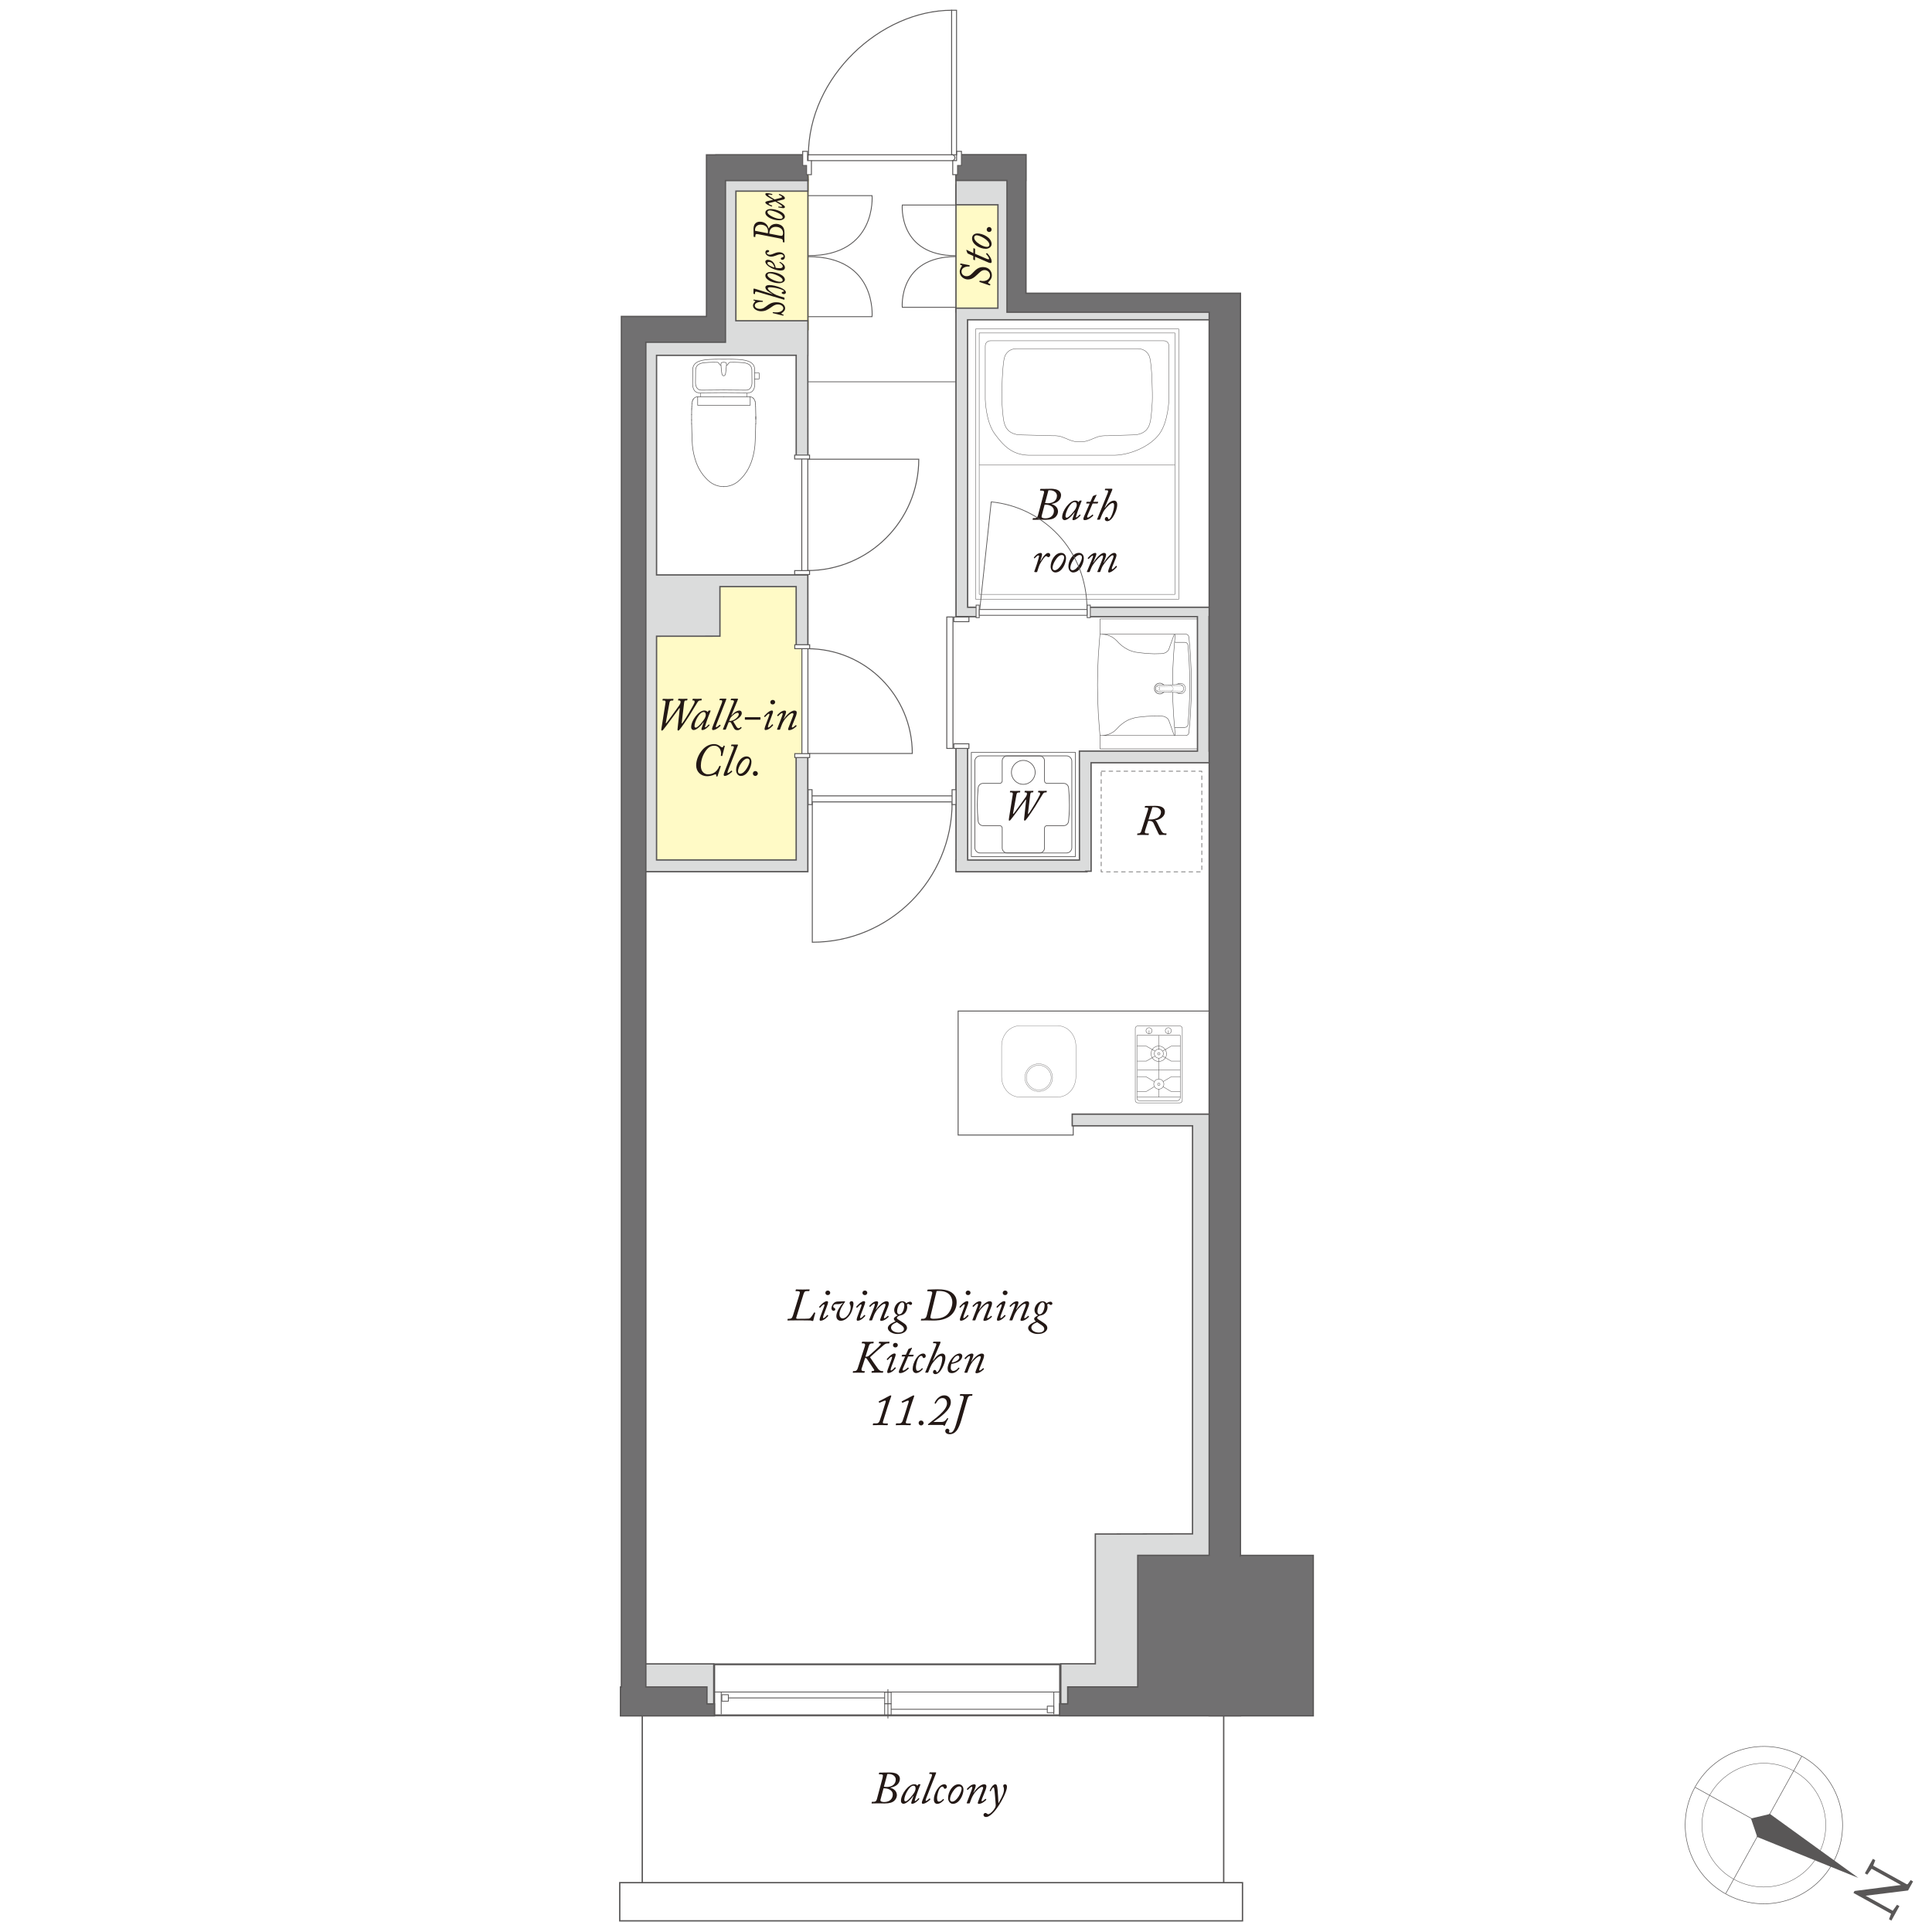 <?xml version="1.0" encoding="UTF-8"?>
<svg id="_レイヤー_2" data-name="レイヤー 2" xmlns="http://www.w3.org/2000/svg" viewBox="0 0 603 603">
  <defs>
    <style>
      .cls-1 {
        stroke-width: .17px;
      }

      .cls-1, .cls-2, .cls-3, .cls-4, .cls-5, .cls-6, .cls-7, .cls-8, .cls-9, .cls-10, .cls-11, .cls-12, .cls-13, .cls-14, .cls-15, .cls-16, .cls-17, .cls-18, .cls-19, .cls-20, .cls-21, .cls-22, .cls-23, .cls-24, .cls-25, .cls-26, .cls-27, .cls-28, .cls-29, .cls-30, .cls-31, .cls-32, .cls-33, .cls-34, .cls-35, .cls-36, .cls-37 {
        stroke: #595757;
      }

      .cls-1, .cls-2, .cls-3, .cls-4, .cls-5, .cls-6, .cls-7, .cls-8, .cls-9, .cls-10, .cls-12, .cls-13, .cls-14, .cls-15, .cls-16, .cls-17, .cls-18, .cls-20, .cls-21, .cls-23, .cls-24, .cls-25, .cls-26, .cls-27, .cls-28, .cls-29, .cls-30, .cls-31, .cls-32, .cls-34, .cls-35, .cls-36, .cls-37 {
        fill: none;
      }

      .cls-2 {
        stroke-width: .29px;
      }

      .cls-3 {
        stroke-width: .27px;
      }

      .cls-4 {
        stroke-width: .58px;
      }

      .cls-5 {
        stroke-width: .29px;
      }

      .cls-6 {
        stroke-width: .26px;
      }

      .cls-6, .cls-9, .cls-13, .cls-17, .cls-20, .cls-21, .cls-23, .cls-27, .cls-32, .cls-34, .cls-35, .cls-37 {
        stroke-linecap: round;
      }

      .cls-6, .cls-9, .cls-17, .cls-21, .cls-23, .cls-32, .cls-35, .cls-37 {
        stroke-linejoin: round;
      }

      .cls-38 {
        fill: #dbdcdc;
      }

      .cls-38, .cls-39, .cls-40, .cls-41, .cls-42, .cls-43 {
        stroke-width: 0px;
      }

      .cls-7 {
        stroke-width: .14px;
      }

      .cls-7, .cls-8, .cls-10, .cls-14, .cls-22 {
        stroke-linecap: square;
      }

      .cls-8 {
        stroke-width: .18px;
      }

      .cls-9 {
        stroke-width: .26px;
      }

      .cls-39 {
        fill: #231815;
      }

      .cls-10, .cls-22 {
        stroke-width: .17px;
      }

      .cls-11 {
        stroke-width: .26px;
      }

      .cls-11, .cls-40, .cls-19, .cls-22, .cls-33 {
        fill: #fff;
      }

      .cls-12 {
        stroke-width: .23px;
      }

      .cls-12, .cls-24 {
        stroke-miterlimit: 10;
      }

      .cls-13 {
        stroke-width: .06px;
      }

      .cls-13, .cls-20, .cls-27, .cls-34 {
        stroke-linejoin: bevel;
      }

      .cls-14 {
        stroke-width: .19px;
      }

      .cls-15 {
        stroke-width: .13px;
      }

      .cls-16 {
        stroke-width: .23px;
      }

      .cls-17 {
        stroke-width: .22px;
      }

      .cls-18 {
        stroke-width: .3px;
      }

      .cls-41 {
        fill: #595757;
      }

      .cls-19, .cls-25, .cls-36 {
        stroke-width: .3px;
      }

      .cls-20 {
        stroke-width: .15px;
      }

      .cls-21 {
        stroke-width: .13px;
      }

      .cls-23 {
        stroke-width: .13px;
      }

      .cls-24 {
        stroke-width: .28px;
      }

      .cls-26 {
        stroke-dasharray: 0 0 1.34 1;
        stroke-width: .2px;
      }

      .cls-27 {
        stroke-width: .05px;
      }

      .cls-28 {
        stroke-width: .42px;
      }

      .cls-29 {
        stroke-width: .19px;
      }

      .cls-30 {
        stroke-width: .42px;
      }

      .cls-31 {
        stroke-width: .41px;
      }

      .cls-32 {
        stroke-width: .13px;
      }

      .cls-33 {
        stroke-width: .26px;
      }

      .cls-34 {
        stroke-width: .13px;
      }

      .cls-42 {
        fill: #fffac6;
      }

      .cls-35 {
        stroke-width: .09px;
      }

      .cls-36 {
        stroke-dasharray: 0 2;
      }

      .cls-43 {
        fill: #717071;
      }

      .cls-37 {
        stroke-width: .09px;
      }
    </style>
  </defs>
  <g id="_レイヤー_1-2" data-name="レイヤー 1">
    <g>
      <rect class="cls-40" width="603" height="603"/>
      <g>
        <polygon class="cls-42" points="197.89 180.74 250.26 180.77 250.26 271.81 197.9 271.81 197.89 180.74"/>
        <polygon class="cls-42" points="298.19 52.39 318.39 52.4 318.39 97.14 298.19 97.14 298.19 52.39"/>
        <polygon class="cls-42" points="225.94 54.52 252.52 54.53 252.52 103.09 225.95 103.09 225.94 54.52"/>
        <g>
          <rect class="cls-4" x="222.92" y="519.45" width="107.94" height="15.93"/>
          <line class="cls-6" x1="326.84" y1="533.49" x2="278.18" y2="533.49"/>
          <line class="cls-9" x1="276.09" y1="529.94" x2="227.34" y2="529.94"/>
          <line class="cls-9" x1="277.13" y1="536.24" x2="277.13" y2="527.32"/>
          <line class="cls-9" x1="328.91" y1="534.97" x2="328.91" y2="528.25"/>
          <line class="cls-9" x1="225.1" y1="534.97" x2="225.1" y2="528.25"/>
          <line class="cls-9" x1="222.74" y1="528.1" x2="330.85" y2="528.1"/>
          <rect class="cls-9" x="326.87" y="532.51" width="2.03" height="2.04"/>
          <rect class="cls-6" x="276.11" y="531.77" width="2.03" height="3.56"/>
          <rect class="cls-6" x="276.11" y="528.18" width="2.03" height="3.56"/>
          <rect class="cls-9" x="225.29" y="528.94" width="2.04" height="2.02"/>
        </g>
        <line class="cls-28" x1="200.46" y1="531.43" x2="200.46" y2="590.64"/>
        <line class="cls-28" x1="381.93" y1="531.43" x2="381.93" y2="590.64"/>
        <g>
          <path class="cls-21" d="m355.1,320.21c-.42,0-.77.38-.77.83v22.35c0,.46.35.83.77.83h13.14c.43,0,.77-.37.77-.83v-22.35c0-.46-.34-.83-.77-.83h-13.14Z"/>
          <line class="cls-21" x1="361.65" y1="330.27" x2="361.65" y2="336.71"/>
          <line class="cls-21" x1="354.88" y1="342.38" x2="368.34" y2="342.38"/>
          <line class="cls-21" x1="355.09" y1="333.98" x2="368.28" y2="333.98"/>
          <line class="cls-21" x1="361.65" y1="339.94" x2="361.65" y2="342.37"/>
          <line class="cls-21" x1="354.94" y1="331.18" x2="357.75" y2="331.18"/>
          <line class="cls-21" x1="357.81" y1="331.16" x2="360.42" y2="329.67"/>
          <line class="cls-21" x1="354.94" y1="326.51" x2="357.75" y2="326.51"/>
          <line class="cls-21" x1="357.81" y1="326.54" x2="360.42" y2="328.02"/>
          <line class="cls-21" x1="368.31" y1="326.51" x2="365.57" y2="326.51"/>
          <line class="cls-21" x1="365.5" y1="326.54" x2="362.95" y2="328.02"/>
          <line class="cls-21" x1="368.31" y1="331.18" x2="365.57" y2="331.18"/>
          <line class="cls-21" x1="365.5" y1="331.16" x2="362.95" y2="329.67"/>
          <line class="cls-21" x1="361.65" y1="323.28" x2="361.65" y2="327.62"/>
          <path class="cls-21" d="m364.09,328.87v.04c0,1.34-1.09,2.38-2.43,2.38s-2.39-1.05-2.39-2.38v-.04"/>
          <path class="cls-21" d="m359.26,328.87c0-1.31,1.05-2.39,2.39-2.39s2.39,1.08,2.43,2.39"/>
          <path class="cls-21" d="m363.1,328.85c0-.78-.63-1.41-1.41-1.41s-1.42.64-1.42,1.41.63,1.42,1.42,1.42,1.41-.64,1.41-1.42Z"/>
          <path class="cls-21" d="m362.06,328.89c0-.2-.17-.37-.38-.37s-.37.17-.37.37.17.37.37.37.38-.17.38-.37Z"/>
          <line class="cls-21" x1="354.94" y1="340.72" x2="357.64" y2="340.72"/>
          <line class="cls-21" x1="357.71" y1="340.69" x2="360.21" y2="339.21"/>
          <line class="cls-21" x1="354.94" y1="336.04" x2="357.64" y2="336.04"/>
          <line class="cls-21" x1="357.71" y1="336.07" x2="360.21" y2="337.56"/>
          <line class="cls-21" x1="368.33" y1="336.04" x2="365.62" y2="336.04"/>
          <line class="cls-21" x1="365.56" y1="336.07" x2="363.04" y2="337.56"/>
          <line class="cls-21" x1="368.33" y1="340.72" x2="365.62" y2="340.72"/>
          <line class="cls-21" x1="365.56" y1="340.69" x2="363.04" y2="339.21"/>
          <path class="cls-21" d="m363.26,338.36c0-.88-.71-1.58-1.58-1.58s-1.58.71-1.58,1.58.71,1.58,1.58,1.58,1.58-.71,1.58-1.58Z"/>
          <path class="cls-21" d="m362.05,338.41c0-.21-.16-.37-.37-.37s-.37.16-.37.37.17.37.37.37.37-.16.37-.37Z"/>
          <path class="cls-21" d="m354.85,323.13h13.53v19.42c0,.55-.44.98-.99.98h-11.78c-.42,0-.76-.34-.76-.75v-19.65Z"/>
          <path class="cls-21" d="m363.71,321.71c0-.52.42-.95.94-.95s.95.42.95.95-.42.94-.95.94-.94-.42-.94-.94Z"/>
          <line class="cls-21" x1="364.66" y1="322.67" x2="364.66" y2="321.65"/>
          <path class="cls-21" d="m357.68,321.71c0-.52.43-.95.95-.95s.95.42.95.95-.43.94-.95.94-.95-.42-.95-.94Z"/>
          <line class="cls-21" x1="358.64" y1="322.67" x2="358.64" y2="321.65"/>
        </g>
        <g>
          <g>
            <path class="cls-37" d="m324.2,332.03c-2.37,0-4.31,1.93-4.31,4.3s1.93,4.31,4.31,4.31,4.31-1.93,4.31-4.31-1.93-4.3-4.31-4.3Z"/>
            <path class="cls-37" d="m324.2,332.48c-2.13,0-3.86,1.73-3.86,3.85s1.73,3.86,3.86,3.86,3.87-1.73,3.87-3.86-1.73-3.85-3.87-3.85Z"/>
          </g>
          <path class="cls-35" d="m312.61,336.04c0,3.5,2.52,6.35,5.62,6.35h11.95c3.11,0,5.62-2.84,5.62-6.35v-9.52c0-3.5-2.52-6.34-5.62-6.34h-11.95c-3.1,0-5.62,2.84-5.62,6.34v9.52Z"/>
        </g>
        <polyline class="cls-2" points="379.04 349.21 379.04 315.56 299.04 315.56 299.04 354.26 334.97 354.26 334.97 351.4"/>
        <g>
          <g>
            <path class="cls-23" d="m309.26,106.36s-1.75-.17-1.75,1.75v16.52s.14,6.95,2.96,10.79c2.81,3.85,5.51,6.49,10.45,6.66h27.13c4.94-.17,11.01-2.81,13.82-6.66,2.81-3.85,2.96-10.79,2.96-10.79v-16.52c0-1.92-1.76-1.75-1.76-1.75h-53.81Z"/>
            <path class="cls-23" d="m317.19,108.83c-3.16.11-3.68,2.76-3.68,2.76-.69,2.24-.91,11.38-.8,13.79,0,0,.23,4.53.63,6.25.4,1.72,1.2,3.56,4.48,4.08l10.99.29s1.23-.11,2.6.35c1.38.46,2.98,1.44,4.88,1.55h1.41c1.89-.12,3.5-1.09,4.88-1.55,1.38-.46,2.85-.35,2.85-.35l9.1-.29c3.27-.51,4.08-2.35,4.48-4.08.4-1.72.63-6.25.63-6.25.12-2.41-.11-11.55-.8-13.79,0,0-.52-2.64-3.68-2.76h-37.97Z"/>
            <polyline class="cls-23" points="305.62 185.41 305.62 103.92 366.72 103.92 366.72 185.52 305.65 185.52"/>
            <line class="cls-23" x1="305.68" y1="145.15" x2="366.63" y2="145.15"/>
          </g>
          <rect class="cls-32" x="304.5" y="102.68" width="63.43" height="84.34"/>
        </g>
        <g>
          <g>
            <rect class="cls-17" x="303.16" y="234.84" width="32.5" height="32.51"/>
            <path class="cls-17" d="m319.38,244.8c-2.03,0-3.7-1.69-3.7-3.74s1.67-3.73,3.7-3.73,3.71,1.69,3.71,3.73-1.68,3.74-3.71,3.74"/>
            <path class="cls-17" d="m314.32,235.94c-.83,0-1.52.69-1.52,1.52v6.27c0,.42-.35.77-.77.77h-5.22c-.77,0-1.43.59-1.51,1.36l-.02.23c-.16,1.66-.25,3.34-.25,5.01v.27c0,1.66.09,3.06.24,4.68l.03.28c.08.77.74,1.37,1.51,1.37h5.22c.42,0,.77.35.77.76v6.22c0,.84.69,1.53,1.52,1.53h10.16c.84,0,1.52-.69,1.52-1.53v-6.22c0-.41.35-.76.77-.76h5.22c.78,0,1.44-.6,1.52-1.37l.02-.22c.15-1.49.25-2.64.25-4.74v-.27c0-1.67-.08-3.34-.25-5.01l-.02-.23c-.08-.77-.74-1.36-1.52-1.36h-5.22c-.42,0-.77-.34-.77-.77v-6.27c0-.83-.68-1.52-1.52-1.52h-10.16Z"/>
            <path class="cls-17" d="m305.94,235.91h26.91c.92,0,1.68.75,1.68,1.68v26.96c0,.92-.75,1.68-1.68,1.68h-26.92c-.92,0-1.67-.75-1.67-1.67v-26.96c0-.93.75-1.68,1.68-1.68Z"/>
          </g>
          <path class="cls-39" d="m316.19,253.89c-.03.13.05.17.2.03.22-.21,3.56-4.89,3.7-5.08.34-.48.44-.89.44-1.12,0-.19-.15-.39-.42-.39h-.23c-.08,0-.12-.03-.11-.08l.07-.31c.01-.08.04-.11.16-.11.13,0,.48.04,1.16.04.75,0,1.1-.04,1.26-.04.09,0,.15.04.12.13l-.07.26c-.03.08-.05.11-.15.11h-.3c-.28,0-.4.16-.47.67l-.71,5.91c-.03.18.04.2.13.12.31-.27,1.84-2.81,2.03-3.13.6-1.02,1.42-2.49,1.56-2.85.13-.38.11-.73-.27-.73h-.22c-.07,0-.09-.03-.08-.11l.05-.26c.01-.09.05-.13.15-.13.17,0,.5.04,1.13.04.73,0,1.07-.04,1.28-.04.09,0,.13.05.12.13l-.05.26c-.01.08-.05.11-.11.11h-.23c-.3,0-.55.09-.78.39-.16.23-2.15,3.55-2.49,4.07-.38.62-2.2,3.33-2.78,4-.12.13-.28.35-.44.35-.18,0-.24-.16-.22-.4l.65-6.02c.03-.19-.07-.21-.16-.09-.13.18-4.14,5.67-4.64,6.21-.15.16-.27.31-.47.31-.13,0-.17-.17-.11-.59l1.2-7.51c.08-.47.01-.71-.43-.71h-.32c-.11,0-.15-.03-.13-.13l.05-.25c.01-.07.04-.11.16-.11.13,0,.67.04,1.37.04.83,0,1.34-.04,1.51-.04.12,0,.15.04.13.13l-.05.26c-.01.07-.04.11-.13.11h-.3c-.46,0-.6.18-.71.75l-1.06,5.8Z"/>
        </g>
        <line class="cls-28" x1="298.37" y1="97.57" x2="298.37" y2="57.48"/>
        <line class="cls-28" x1="252.16" y1="103.1" x2="252.16" y2="54.93"/>
        <g>
          <path class="cls-39" d="m358.31,252.72c.15-.43.09-.67-.39-.67h-.52c-.11,0-.12-.04-.11-.11l.07-.28c.01-.08.04-.11.17-.11,1.41,0,2.79-.04,3.01-.04.97,0,3.04.09,3.04,1.92,0,1.34-1.45,2.42-3.02,2.61v.03c.32.11.52.52.67.81.07.13.99,2.04,1.24,2.45.34.55.6.78,1.18.78h.34c.09,0,.11.05.09.13l-.04.26c-.01.07-.04.11-.13.11-.13,0-.35-.04-.99-.04-.59,0-.85.04-.99.04-.11,0-.17-.11-.36-.43-.19-.32-1.38-2.97-1.55-3.29-.39-.75-1.14-.68-1.65-.68l-.95,2.94c-.24.77-.07.97.5.97h.55c.08,0,.11.04.09.11l-.04.31c-.01.07-.07.08-.16.08-.15,0-.75-.04-1.88-.04-.79,0-1.32.04-1.48.04-.08,0-.09-.04-.08-.11l.05-.28c.01-.08.04-.11.13-.11h.25c.48,0,.71-.3.83-.67l2.14-6.71Zm.17,3.04c.69,0,1.49.07,2.47-.34.79-.32,1.41-1.05,1.41-1.99,0-.56-.5-1.49-2.14-1.49-.24,0-.39,0-.55.01l-1.2,3.8Z"/>
          <rect class="cls-26" x="343.7" y="240.71" width="31.39" height="31.39"/>
        </g>
        <g>
          <path class="cls-29" d="m361.99,216.57c-.92,0-1.67-.75-1.67-1.67s.75-1.67,1.67-1.67,1.67.75,1.67,1.67-.75,1.67-1.67,1.67Z"/>
          <g>
            <path class="cls-20" d="m343.32,197.91l-.2,2.33-.32,4.47-.19,4.51-.07,4.51.07,4.51.19,4.51.32,4.51.2,2.3m.17,0h26.55l.29-.03.29-.13.23-.19.13-.26.1-.29.42-4.96.26-4.96.1-4.99-.1-4.96-.26-4.99-.42-4.96-.1-.29-.13-.26-.23-.2-.29-.13-.29-.03h-26.55m23.31,0l-.1,1.3-.39,4.83-.26,4.86-.06,4.83.06,4.86.26,4.83.39,4.86.1,1.27m-.19-29.38l.06.2.2.1m0,26.56h2.92l.29-.07.29-.13.19-.19.16-.26.06-.29.33-4.12.16-4.12.06-4.12-.06-4.12-.16-4.12-.33-4.12-.06-.29-.16-.26-.19-.19-.29-.13-.29-.03h-2.92m0,26.56l-.2.06-.06.19m-22.6,2.27l.88-.1.81-.16.81-.32.78-.42.68-.49.62-.62m17.9,2.11l-1.69-4.73-.16-.29-.23-.29-.52-.39-.62-.26-.65-.1-2.37-.03-2.37.1-2.33.23-1.13.16-1.14.32-1.07.39-1,.55-.94.65-.88.75-.81.84m0-27.43l.81.84.88.75.94.65,1,.55,1.07.42,1.14.29,1.13.16,2.33.26,2.37.1,2.37-.06.65-.1.62-.26.52-.39.23-.26.16-.32,1.69-4.7m-17.9,2.08l-.62-.59-.68-.52-.78-.42-.81-.29-.81-.19-.88-.07"/>
            <polyline class="cls-20" points="343.33 197.91 343.33 193.18 377.94 193.18 377.94 233.74 343.33 233.74 343.33 229.55"/>
          </g>
          <path class="cls-34" d="m368.36,216.54c-.91,0-1.64-.73-1.64-1.64s.73-1.64,1.64-1.64,1.64.73,1.64,1.64-.74,1.64-1.64,1.64Z"/>
          <path class="cls-40" d="m369.57,214.83s0-1.12-1.22-1.22l-6.68.27s-.84.16-.86.95c0,0,.01.91.81,1.06.8.15,6.77.29,6.77.29,0,0,1.07-.06,1.18-1.35Z"/>
          <g>
            <path class="cls-34" d="m367.99,216.18c.71.08,1.35-.42,1.43-1.12.09-.71-.42-1.35-1.12-1.43-.08-.01-.23-.01-.3,0"/>
            <path class="cls-34" d="m361.67,213.88c-.18,0-.44.09-.57.2"/>
            <path class="cls-34" d="m361.09,215.71c.13.12.4.21.58.21"/>
            <path class="cls-34" d="m361.1,214.09c-.45.34-.54.98-.19,1.43.04.06.13.15.19.19"/>
            <line class="cls-34" x1="367.98" y1="213.62" x2="368" y2="213.62"/>
            <path class="cls-34" d="m361.67,213.88c.78-.02,2.34-.07,3.13-.1"/>
            <path class="cls-34" d="m364.8,216.01c-.78-.03-2.34-.08-3.13-.1"/>
            <line class="cls-34" x1="367.99" y1="216.18" x2="364.8" y2="216.01"/>
            <line class="cls-34" x1="364.8" y1="213.79" x2="367.98" y2="213.62"/>
          </g>
          <polyline class="cls-13" points="369.11 214.1 361.85 214.25 361.85 215.51 369.17 215.69"/>
          <path class="cls-13" d="m365.25,213.77s2.06,1.12,0,2.26"/>
          <path class="cls-27" d="m361,214.14s1.9.75,0,1.52"/>
          <line class="cls-24" x1="373.81" y1="233.65" x2="373.81" y2="193.26"/>
        </g>
        <line class="cls-12" x1="301.25" y1="119.16" x2="250.04" y2="119.16"/>
        <g>
          <rect class="cls-40" x="193.43" y="587.6" width="194.37" height="11.92"/>
          <rect class="cls-30" x="193.43" y="587.6" width="194.37" height="11.92"/>
        </g>
        <g>
          <path class="cls-39" d="m275.49,554.69c.06-.22.09-.4.09-.52,0-.26-.26-.39-.79-.39h-.37c-.08,0-.13-.06-.11-.13l.06-.3c.01-.09.06-.1.19-.1.09,0,.57,0,1.16-.01.85-.01,1.52-.03,2.02-.03.19,0,1.43,0,2.22.47.5.3.9.8.9,1.47,0,1.8-1.6,2.55-2.85,2.76-.09.01-.09.06-.03.09,1.13.36,1.95,1.13,1.95,2.32,0,.16-.04,1-.83,1.73-.53.49-1.42.83-3.02.83-.64,0-1.29-.04-1.93-.04s-1.33.04-1.99.04c-.1,0-.14-.03-.13-.11l.06-.3c.01-.07.04-.11.13-.11h.56c.54,0,.77-.33.92-.87l1.82-6.8Zm-.62,6.76c-.13.5-.11.64.16.82.16.09.67.17.89.17,1.9,0,2.72-1.15,2.72-2.32,0-1.53-1.62-1.96-2.69-1.96h-.2l-.87,3.29Zm1-3.78c.24.04.67.06.86.06,1.53,0,2.84-.72,2.85-2.35,0-.9-.86-1.7-2.23-1.7-.17,0-.3.01-.42.03l-1.06,3.97Z"/>
          <path class="cls-39" d="m287.22,556.89c.06,0,.07.07.04.13-.27.59-1,2.56-1.07,2.79-.08.24-.69,2.02-.69,2.15s.07.17.16.17c.17,0,.9-.75,1-.87.04-.04.09-.07.11-.03l.13.14s.06.07.03.11c-.16.29-1.4,1.5-2.22,1.5-.17,0-.3-.06-.3-.24,0-.22.14-.66.69-2.18l-.07-.03c-.6.92-2.05,2.45-3.06,2.45-.33,0-.77-.27-.77-.92,0-2.09,2.35-5.18,4.1-5.18.6,0,.87.26,1.02.49l.27-.39c.04-.06.09-.1.14-.1h.5Zm-1.8,2.49c.2-.42.34-.77.34-1.19,0-.39-.14-.85-.67-.85-1.32,0-2.85,3.02-2.85,4.38,0,.33.14.5.39.5.72,0,2.53-2.32,2.79-2.85Z"/>
          <path class="cls-39" d="m290.75,554.57c.22-.54.2-.9-.21-.9h-.42c-.1,0-.11-.06-.09-.13l.09-.26c.03-.08.06-.1.14-.1h1.78c.13,0,.17.09.13.22l-2.98,7.57c-.13.33-.47,1.12-.17,1.12.23,0,.89-.56,1.06-.75.06-.06.09-.04.13,0l.16.17s.04.09-.01.14c-.07.11-1.4,1.33-2.32,1.33-.19,0-.32-.09-.32-.42,0-.21.36-1.12.53-1.55l2.51-6.46Z"/>
          <path class="cls-39" d="m291.46,561.68c0-1.95,1.59-4.78,3.25-4.78.67,0,.82.54.82.8,0,.34-.33.6-.59.6-.19,0-.32-.1-.37-.31-.04-.16-.22-.37-.44-.37-.36,0-.73.34-1.05.99-.39.83-.61,2.06-.61,2.51,0,1.04.31,1.19.57,1.19.56,0,1.1-.57,1.26-.77.04-.06.08-.09.13-.06l.16.14s.07.07.01.16c-.2.3-1.15,1.23-2.06,1.23-.5,0-1.07-.36-1.07-1.32Z"/>
          <path class="cls-39" d="m295.91,561.15c0-1.8,1.36-4.25,3.27-4.25.96,0,1.53.7,1.53,1.68,0,1.58-1.25,4.42-3.32,4.42-.79,0-1.48-.76-1.48-1.85Zm4.23-2.79c.01-.44-.24-.8-.72-.8-.6,0-1.36.54-2.08,1.7-.49.77-.83,1.65-.83,2.32,0,.46.31.73.66.73,1.49,0,2.96-3.01,2.96-3.95Z"/>
          <path class="cls-39" d="m301.88,562.85c-.16,0-.19-.03-.16-.13l1.02-2.65c.35-.89.75-1.92.75-2.16,0-.14-.06-.24-.21-.24-.27,0-.96.69-1.2.96-.04.04-.09.04-.14-.01l-.13-.13c-.06-.06-.07-.08-.03-.14.21-.26,1.27-1.45,2.31-1.45.33,0,.46.24.46.43,0,.44-.62,1.8-.73,2.13l.06.03c.43-.69,1.99-2.59,3.27-2.59.43,0,.72.21.72.59,0,.63-.33,1.37-.8,2.53-.39.95-.73,1.75-.73,1.98,0,.09.06.19.17.19.21,0,.84-.53,1.03-.73.06-.04.11-.03.16.03l.1.11c.06.06.07.09.01.16-.17.23-1.33,1.25-2.29,1.25-.19,0-.34-.07-.34-.29,0-.27.51-1.4.96-2.63.2-.56.72-1.75.72-2.06,0-.2-.1-.33-.36-.33-.56,0-1.98,1.32-2.61,2.33-.26.42-.49.79-.86,1.79l-.36.96c-.03.06-.06.09-.2.09h-.56Z"/>
          <path class="cls-39" d="m308.92,558.96s-.04-.06-.01-.13c.09-.17.85-1.93,1.72-1.93.44,0,.6.36.72,1.62.14,1.63.24,3.31.27,4.24h.06c.4-.66,1.26-2.36,1.46-3.05.07-.24.21-.63.21-1.25,0-.16-.03-.42-.07-.53-.06-.13-.16-.33-.16-.52,0-.23.13-.51.59-.51.39,0,.57.36.57.72,0,.93-.54,2.13-.96,3.04-.63,1.37-2.13,3.94-3.38,5.15-.39.4-1.33,1.3-2.18,1.3-.56,0-.8-.34-.8-.67,0-.36.31-.57.57-.59.24-.01.37.1.53.23.1.08.24.17.36.17.14,0,.39-.09.67-.3.79-.59,1.34-1.42,1.57-1.93.11-.27.13-.59.11-.8-.03-.33-.3-4.23-.46-4.97-.06-.27-.13-.4-.24-.4-.26,0-.72.85-.83,1.16-.03.06-.09.06-.13.04l-.2-.09Z"/>
        </g>
        <g>
          <path class="cls-39" d="m241.23,97.7c-.07-.02-.07-.05-.06-.11l.04-.1c.03-.05.06-.09.16-.07,2.13.38,3.11-.55,3.11-1.2s-.73-1.21-1.69-1.21-1.52.51-2.2.97c-.97.65-1.7,1.16-3.05,1.16-1.03,0-2.52-.6-2.52-1.78,0-.57.49-1.07.64-1.23.04-.05.07-.08.07-.15,0-.08-.2-.12-.5-.17-.04,0-.06-.03-.04-.1v-.13c.03-.06.06-.08.11-.07l2.72.38c.06,0,.09.03.09.08v.15c-.03.06-.06.1-.14.09-.57-.06-2.39.07-2.39,1.16,0,.65.79,1.04,1.56,1.04,1.07,0,1.5-.46,2.18-.94.66-.48,1.46-1.14,2.97-1.14,1.89,0,2.76.97,2.76,1.89,0,.67-.51,1.12-1.09,1.54-.11.08-.1.18.03.24.11.06.33.15.54.22.06.02.09.04.04.1l-.07.14c-.03.05-.04.06-.14.04l-3.12-.77Z"/>
          <path class="cls-39" d="m244.83,93.48c0,.06-.04.08-.07.07l-8.12-2.39c-.43-.13-.59-.14-.7-.14-.17,0-.29.15-.29.35v.32c0,.06-.04.11-.13.09l-.24-.05c-.07-.02-.11-.03-.11-.11v-1.41c0-.08.04-.13.17-.13.06,0,.21.03.43.09l5.27,1.64.06-.05c-1.02-.52-2.22-1.21-2.22-2.07,0-.48.54-.72,1.2-.72,1.16,0,2.39.36,3.32.72,1.07.42,1.89.98,1.89,1.57,0,.3-.3.53-.62.53s-.7-.16-.7-.38c0-.21.23-.34.43-.37.13,0,.29-.06.29-.18,0-.23-.93-.57-1.66-.77-.82-.23-1.9-.42-2.59-.42-.36,0-.8.02-.8.31,0,.55,1.49,1.47,1.98,1.76.43.25.97.48,1.66.69l1.46.44c.08.02.1.07.1.15v.45Z"/>
          <path class="cls-39" d="m243.12,88.38c-1.8,0-4.25-.99-4.25-2.38,0-.7.7-1.12,1.68-1.12,1.58,0,4.42.91,4.42,2.43,0,.57-.76,1.08-1.85,1.08Zm-2.79-3.08c-.44,0-.8.18-.8.52,0,.44.54.99,1.7,1.52.77.36,1.65.61,2.32.61.46,0,.73-.23.73-.48,0-1.09-3.01-2.16-3.95-2.16Z"/>
          <path class="cls-39" d="m243.57,84.42c-1.2,0-2.71-.57-3.74-1.34-.46-.34-.96-.9-.96-1.4,0-.41.42-.6.76-.6.7,0,1.45.39,1.86.97.39.56.54,1.13.59,1.52.17.05.64.14,1.32.14s.9-.35.9-.54c0-.51-.53-.97-1.02-1.19-.04-.02-.07-.05-.01-.09l.13-.11c.04-.05.08-.05.13-.01.5.26,1.45.89,1.45,1.69,0,.68-.46.97-1.4.97Zm-1.9-.93c.04-.37-.56-1.74-1.62-1.74-.29,0-.54.1-.54.34,0,.67,1.65,1.32,2.16,1.4Z"/>
          <path class="cls-39" d="m244.17,81.11c-.2,0-.47-.13-.47-.36s.21-.37.46-.43c.24-.06.4-.11.4-.38,0-.3-.37-.59-.87-.59-.62,0-1.2.31-1.66.45-.24.07-.75.31-1.4.3-.83,0-1.75-.57-1.75-1.32,0-.31.17-.74.73-.74.26,0,.46.17.46.32,0,.13-.1.28-.34.36-.17.05-.4.06-.4.27s.39.51.9.51,1.13-.31,1.33-.38c.17-.06.87-.4,1.63-.4,1.12,0,1.79.66,1.79,1.38,0,.61-.33.98-.8.98Z"/>
          <path class="cls-39" d="m236.66,73.1c-.22-.04-.4-.06-.52-.06-.26,0-.39.19-.39.58v.27c0,.06-.06.09-.13.08l-.3-.04c-.09-.01-.1-.04-.1-.14,0-.06,0-.42-.01-.85-.01-.62-.03-1.11-.03-1.47,0-.14,0-1.05.47-1.62.3-.37.8-.66,1.47-.66,1.8,0,2.55,1.17,2.76,2.08.01.06.06.06.09.02.36-.83,1.13-1.42,2.32-1.42.16,0,1,.03,1.73.61.49.39.83,1.03.83,2.21,0,.47-.04.94-.04,1.41s.04.97.04,1.45c0,.07-.03.1-.11.09l-.3-.04c-.07,0-.11-.03-.11-.09v-.41c0-.4-.33-.56-.87-.67l-6.8-1.33Zm2.98-.28c.04-.18.06-.49.06-.63,0-1.12-.72-2.07-2.35-2.08-.9,0-1.7.63-1.7,1.63,0,.13.01.22.03.3l3.97.77Zm3.78.73c.5.09.64.08.82-.11.09-.12.17-.49.17-.65,0-1.39-1.15-1.99-2.32-1.99-1.53,0-1.96,1.18-1.96,1.97v.15l3.29.64Z"/>
          <path class="cls-39" d="m243.12,68.75c-1.8,0-4.25-.99-4.25-2.38,0-.7.7-1.12,1.68-1.12,1.58,0,4.42.91,4.42,2.43,0,.58-.76,1.08-1.85,1.08Zm-2.79-3.08c-.44-.01-.8.18-.8.52,0,.44.54.99,1.7,1.52.77.36,1.65.61,2.32.61.46,0,.73-.23.73-.48,0-1.09-3.01-2.16-3.95-2.16Z"/>
          <path class="cls-39" d="m240.16,63.32c-.17.04-.26.1-.26.19,0,.21.49.44,1.07.66.06.02.07.06.04.1l-.1.15s-.06.03-.11.02c-.17-.04-1.93-.71-1.93-1.22,0-.22.13-.33.79-.48l1.65-.36c-.8-.46-1.52-.83-1.88-1.09-.23-.17-.56-.42-.56-.72,0-.19.2-.3.44-.3.44,0,1.19.13,1.69.28.06.02.09.05.06.1l-.06.13c-.03.06-.06.08-.11.07-.76-.19-1.12-.17-1.12.02,0,.22,1.05.83,1.99,1.38l1.92-.49c.24-.06.39-.17.39-.27,0-.25-.82-.64-.97-.68-.04-.01-.04-.04-.01-.09l.09-.13s.08-.05.14-.03c.32.13,1.66.67,1.66,1.28,0,.22-.2.39-.62.48l-1.93.44c1.2.66,2.55,1.37,2.55,1.82,0,.27-.19.39-.5.39s-1.16-.13-1.52-.23c-.04,0-.07-.04-.06-.08l.06-.16s.06-.05.11-.04c.87.21,1.03.03,1.03-.08,0-.24-1.27-1-2.13-1.49l-1.8.45Z"/>
        </g>
        <g>
          <path class="cls-39" d="m325.79,154.03c.06-.22.09-.4.09-.52,0-.26-.26-.39-.79-.39h-.37c-.09,0-.13-.06-.11-.13l.06-.3c.01-.09.06-.1.19-.1.09,0,.57,0,1.16-.01.85-.01,1.52-.03,2.02-.03.19,0,1.43,0,2.22.47.5.3.9.8.9,1.48,0,1.81-1.61,2.55-2.86,2.77-.08.01-.08.06-.03.08,1.13.36,1.95,1.13,1.95,2.32,0,.16-.04,1-.83,1.74-.53.49-1.42.83-3.03.83-.65,0-1.29-.04-1.94-.04s-1.33.04-2,.04c-.1,0-.14-.03-.13-.11l.06-.3c.01-.07.04-.11.13-.11h.56c.54,0,.78-.33.92-.87l1.82-6.81Zm-.62,6.77c-.13.5-.11.65.16.82.16.09.67.17.89.17,1.91,0,2.72-1.15,2.72-2.32,0-1.54-1.62-1.97-2.7-1.97h-.2l-.87,3.3Zm1-3.79c.24.04.67.06.86.06,1.54,0,2.84-.72,2.86-2.35,0-.9-.86-1.71-2.24-1.71-.17,0-.3.01-.42.03l-1.06,3.97Z"/>
          <path class="cls-39" d="m337.54,156.24c.06,0,.07.07.04.13-.27.59-1,2.57-1.08,2.8-.08.24-.69,2.02-.69,2.15s.07.17.16.17c.17,0,.9-.75,1-.87.04-.04.09-.07.12-.03l.13.14s.06.07.03.11c-.16.29-1.41,1.51-2.22,1.51-.17,0-.3-.06-.3-.24,0-.22.14-.66.69-2.18l-.07-.03c-.6.92-2.05,2.45-3.07,2.45-.33,0-.77-.27-.77-.92,0-2.09,2.35-5.19,4.1-5.19.6,0,.87.26,1.02.49l.27-.39c.04-.06.08-.1.14-.1h.5Zm-1.81,2.5c.2-.42.34-.78.34-1.19,0-.39-.14-.85-.67-.85-1.32,0-2.85,3.03-2.85,4.39,0,.33.14.5.39.5.72,0,2.54-2.32,2.8-2.85Z"/>
          <path class="cls-39" d="m340.11,157.15h-1c-.09,0-.11-.03-.09-.11l.11-.32c.03-.07.07-.1.16-.1h1.03l.75-1.67c.07-.14.11-.17.23-.21.16-.04.53-.19.65-.24.09-.04.16-.09.21-.09.09,0,.11.09.01.29l-.95,1.92h1.46c.07,0,.1.04.06.16l-.13.3s-.07.07-.13.07h-1.46l-1.39,3.23c-.17.4-.33.76-.33.92s.06.24.19.24c.42,0,1.35-.82,1.43-.92.04-.06.09-.04.13,0l.16.17s.04.07.01.13c-.19.23-1.52,1.42-2.63,1.42-.36,0-.46-.14-.46-.34,0-.22.07-.46.16-.67l1.81-4.18Z"/>
          <path class="cls-39" d="m342.5,162.2c-.09,0-.11-.04-.1-.07l3.29-8.13c.17-.43.19-.59.19-.7,0-.17-.2-.29-.47-.29h-.44c-.08,0-.16-.04-.13-.13l.07-.24c.03-.07.04-.11.16-.11h1.94c.12,0,.17.04.17.17,0,.06-.04.22-.13.43l-2.25,5.28.07.06c.72-1.02,1.66-2.22,2.84-2.22.66,0,.99.54.99,1.2,0,1.16-.49,2.4-.99,3.33-.57,1.08-1.35,1.89-2.15,1.89-.42,0-.73-.3-.73-.62s.22-.7.52-.7.47.23.5.43c.01.13.09.29.24.29.32,0,.79-.93,1.06-1.67.32-.82.57-1.91.57-2.6,0-.36-.03-.8-.43-.8-.76,0-2.02,1.49-2.41,1.98-.35.43-.66.97-.95,1.66l-.6,1.46c-.03.08-.1.1-.2.1h-.62Z"/>
          <path class="cls-39" d="m322.94,178.53c-.1,0-.16-.06-.13-.13l.8-2.32c.26-.8.7-2.31.7-2.51,0-.13-.11-.21-.24-.21-.29,0-.93.65-1.13.89-.03.04-.09.03-.11,0l-.14-.14s-.03-.07,0-.11c.3-.44,1.16-1.42,2.14-1.42.29,0,.4.24.4.5.01.27-.23,1.08-.52,2.04l.07.03c.39-.8,1.53-2.57,2.34-2.57.42,0,.67.26.67.65s-.29.66-.56.66c-.13,0-.24-.03-.36-.14s-.19-.17-.37-.17c-.39,0-1.19,1.23-1.76,2.18-.17.27-.34.6-.56,1.25l-.47,1.45c-.03.1-.07.1-.19.1h-.57Z"/>
          <path class="cls-39" d="m327.91,176.82c0-1.81,1.36-4.26,3.27-4.26.96,0,1.54.7,1.54,1.68,0,1.58-1.25,4.43-3.33,4.43-.79,0-1.48-.76-1.48-1.85Zm4.23-2.8c.01-.44-.24-.8-.72-.8-.6,0-1.36.54-2.08,1.71-.49.78-.83,1.65-.83,2.32,0,.46.32.73.66.73,1.49,0,2.97-3.01,2.97-3.96Z"/>
          <path class="cls-39" d="m333.46,176.82c0-1.81,1.36-4.26,3.27-4.26.96,0,1.54.7,1.54,1.68,0,1.58-1.25,4.43-3.33,4.43-.79,0-1.48-.76-1.48-1.85Zm4.23-2.8c.01-.44-.24-.8-.72-.8-.6,0-1.36.54-2.08,1.71-.49.78-.83,1.65-.83,2.32,0,.46.32.73.66.73,1.49,0,2.97-3.01,2.97-3.96Z"/>
          <path class="cls-39" d="m339.32,178.53c-.07,0-.13-.03-.08-.14l1.09-2.6c.37-.9.8-1.89.83-2.15,0-.14-.04-.23-.14-.23-.2,0-1.08.85-1.21,1.02-.04.06-.11.04-.17-.01l-.13-.13s-.06-.08-.01-.13c.33-.39,1.45-1.59,2.35-1.59.2,0,.34.17.34.4,0,.35-.87,2.24-1.02,2.63h.07c.66-1,2.14-3.03,3.36-3.03.47,0,.63.36.63.62,0,.53-.57,1.91-.82,2.48h.07c.79-1.19,2.08-3.1,3.3-3.1.44,0,.69.37.69.69,0,.49-.27,1.09-.87,2.55-.33.82-.6,1.42-.6,1.68,0,.1.04.19.16.19.26,0,1.05-.92,1.13-1.03.04-.07.11-.06.17,0l.12.12s.06.08.03.16c-.04.1-1.55,1.76-2.48,1.76-.14,0-.26-.13-.26-.34,0-.36.4-1.32.98-2.73.42-1.02.69-1.62.69-2.04,0-.17-.11-.27-.3-.27-.49,0-1.89,1.59-2.77,2.87-.1.16-.4.52-.59,1.02l-.49,1.26c-.03.07-.09.09-.2.09h-.57c-.11,0-.17-.03-.13-.11l.98-2.38c.4-.99.83-2.01.83-2.41,0-.19-.11-.29-.29-.29-.49,0-1.85,1.46-2.67,2.61-.22.3-.5.7-.72,1.22l-.52,1.28c-.06.09-.1.09-.23.09h-.55Z"/>
        </g>
        <g>
          <path class="cls-39" d="m207.79,225.61c-.03.14.06.19.22.03.23-.23,3.79-5.21,3.94-5.41.36-.52.47-.95.47-1.19,0-.2-.16-.42-.44-.42h-.24c-.09,0-.13-.03-.11-.09l.07-.33c.01-.08.04-.11.17-.11.14,0,.51.04,1.23.04.8,0,1.18-.04,1.35-.04.1,0,.16.04.13.14l-.07.27c-.03.09-.06.12-.16.12h-.32c-.3,0-.43.17-.5.72l-.76,6.3c-.03.19.04.21.14.13.33-.29,1.96-2.99,2.16-3.34.64-1.09,1.52-2.65,1.66-3.04.14-.4.11-.77-.29-.77h-.23c-.07,0-.1-.03-.09-.12l.06-.27c.01-.1.06-.14.16-.14.19,0,.53.04,1.2.04.77,0,1.15-.04,1.36-.04.1,0,.14.06.13.14l-.06.27c-.01.09-.06.12-.11.12h-.24c-.32,0-.59.1-.83.42-.17.24-2.29,3.78-2.65,4.34-.4.66-2.35,3.55-2.97,4.27-.13.14-.3.37-.47.37-.19,0-.26-.17-.23-.43l.69-6.41c.03-.2-.07-.23-.17-.1-.14.19-4.41,6.04-4.94,6.62-.16.17-.29.33-.5.33-.14,0-.19-.19-.11-.63l1.27-8c.09-.5.01-.76-.46-.76h-.34c-.11,0-.16-.03-.14-.14l.06-.27c.01-.07.04-.11.17-.11.14,0,.72.04,1.46.04.89,0,1.43-.04,1.6-.04.13,0,.16.04.14.14l-.06.27c-.01.07-.04.12-.14.12h-.31c-.49,0-.65.19-.76.8l-1.13,6.19Z"/>
          <path class="cls-39" d="m221.74,221.77c.06,0,.07.07.04.13-.27.59-1,2.56-1.07,2.79-.08.24-.69,2.02-.69,2.15s.07.17.16.17c.17,0,.9-.75,1-.87.04-.04.09-.07.11-.03l.13.14s.06.07.03.11c-.16.29-1.4,1.5-2.22,1.5-.17,0-.3-.06-.3-.24,0-.22.14-.66.69-2.18l-.07-.03c-.6.92-2.05,2.45-3.06,2.45-.33,0-.77-.27-.77-.92,0-2.09,2.35-5.18,4.1-5.18.6,0,.87.26,1.02.49l.27-.39c.04-.06.09-.1.14-.1h.5Zm-1.8,2.49c.2-.42.34-.77.34-1.19,0-.39-.14-.85-.67-.85-1.32,0-2.85,3.02-2.85,4.38,0,.33.14.5.39.5.72,0,2.53-2.32,2.79-2.85Z"/>
          <path class="cls-39" d="m225.27,219.45c.22-.54.2-.9-.21-.9h-.42c-.1,0-.11-.06-.09-.13l.09-.26c.03-.09.06-.1.14-.1h1.78c.13,0,.17.09.13.21l-2.98,7.58c-.13.33-.47,1.12-.17,1.12.23,0,.89-.56,1.06-.75.06-.06.09-.04.13,0l.16.17s.04.09-.01.14c-.07.11-1.4,1.33-2.32,1.33-.19,0-.32-.08-.32-.42,0-.21.36-1.12.53-1.55l2.51-6.46Z"/>
          <path class="cls-39" d="m225.72,227.73c-.09,0-.11-.06-.07-.16l3.38-8.39c.16-.39.01-.63-.51-.63h-.39c-.09,0-.1-.06-.07-.14l.08-.23c.04-.07.06-.11.17-.11h1.9c.14,0,.14.16.11.24l-2.06,4.97.07.03c.44-.57,1.47-1.53,2.43-1.53.3,0,.75.16.75.85,0,1.13-2.01,2.28-2.65,2.52v.06l.93,1.5c.21.36.46.59.72.59.27,0,.52-.22.67-.37.04-.06.1-.06.13-.01l.14.16s.03.07-.01.13c-.07.09-.62.69-1.2.69-.72,0-.96-.19-1.3-.85l-.79-1.5c-.1-.19-.32-.2-.72-.16l-.89,2.26c-.03.08-.09.1-.22.1h-.61Zm1.85-2.71c1.36.16,3.02-1.23,3.02-2.12,0-.23-.17-.43-.4-.43-.73,0-1.7,1-1.9,1.23-.12.13-.3.36-.39.53l-.33.79Z"/>
          <path class="cls-39" d="m232.48,223.99c0-.1.03-.14.11-.14h4.63c.07,0,.13.03.13.11v.49c0,.14-.06.17-.13.17h-4.63c-.08,0-.11-.03-.11-.1v-.53Z"/>
          <path class="cls-39" d="m238.63,227.52c0-.33.24-.99.85-2.59l.42-1.12c.14-.39.26-.67.26-.85,0-.13-.09-.19-.2-.19-.24,0-.92.77-1.15,1-.06.06-.11.06-.16.01l-.12-.13c-.06-.04-.08-.07-.04-.13.06-.09,1.52-1.8,2.43-1.76.17,0,.34.11.34.36,0,.26-.23.9-.49,1.59l-.83,2.18c-.2.53-.26.85-.26.94,0,.13.04.22.16.24.3-.06,1.07-.87,1.15-1,.03-.04.09-.04.16.03l.11.1c.06.07.07.1.03.17-.09.11-1.23,1.49-2.42,1.49-.14-.01-.24-.13-.24-.36Zm1.8-8.35c0-.39.3-.72.74-.72.5,0,.76.36.76.69,0,.21-.17.72-.76.72-.63,0-.74-.53-.74-.69Z"/>
          <path class="cls-39" d="m242.69,227.73c-.16,0-.19-.03-.16-.13l1.02-2.65c.34-.89.74-1.92.74-2.16,0-.14-.06-.24-.21-.24-.27,0-.96.69-1.2.96-.04.04-.09.04-.14-.01l-.13-.13c-.06-.06-.07-.08-.03-.14.21-.26,1.27-1.45,2.31-1.45.33,0,.46.24.46.43,0,.44-.62,1.8-.73,2.13l.06.03c.43-.69,1.99-2.59,3.27-2.59.43,0,.72.21.72.59,0,.63-.33,1.37-.8,2.53-.39.94-.73,1.75-.73,1.98,0,.08.06.19.17.19.21,0,.85-.53,1.03-.73.06-.04.11-.03.16.03l.1.11c.06.06.07.09.01.16-.17.23-1.33,1.25-2.29,1.25-.19,0-.35-.07-.35-.29,0-.27.52-1.4.96-2.63.2-.56.72-1.75.72-2.06,0-.2-.1-.33-.36-.33-.56,0-1.98,1.32-2.61,2.33-.26.42-.49.79-.86,1.79l-.36.96c-.03.06-.06.09-.2.09h-.56Z"/>
          <path class="cls-39" d="m223.95,242.29c-.03.07-.07.08-.13.07l-.26-.07s-.07-.04-.04-.11c.01-.07.04-.14.04-.24,0-.16-.1-.27-.23-.27s-.37.09-.63.2c-.32.16-1.29.4-1.98.4-1.9,0-3.44-1.32-3.44-3.41,0-1.63.76-3.54,2.08-4.97.93-1.02,2.22-1.65,3.45-1.65.69,0,1.2.14,1.89.62.19.13.44.4.72.4.17,0,.29-.11.37-.44.03-.09.07-.11.13-.09l.19.04c.09.01.11.06.09.14l-.76,2.97c-.03.08-.06.11-.16.08l-.2-.03c-.07-.01-.1-.04-.09-.14.3-1.4-.43-3.04-2.08-3.04-1.16,0-1.93.57-2.75,1.75-1.07,1.57-1.42,3.35-1.42,4.5,0,2.05,1.36,2.68,2.19,2.68,1.2,0,2.69-.42,3.57-2.54.06-.13.07-.14.14-.11l.24.07c.08.03.08.06.07.13l-1.02,3.06Z"/>
          <path class="cls-39" d="m228.9,233.77c.22-.54.2-.9-.21-.9h-.42c-.1,0-.11-.06-.09-.13l.09-.26c.03-.09.06-.1.14-.1h1.78c.13,0,.17.09.13.21l-2.98,7.58c-.13.33-.47,1.12-.17,1.12.23,0,.89-.56,1.06-.75.06-.06.09-.04.13,0l.16.17s.04.09-.01.14c-.07.11-1.4,1.33-2.32,1.33-.19,0-.32-.08-.32-.42,0-.21.36-1.12.53-1.55l2.51-6.46Z"/>
          <path class="cls-39" d="m229.75,240.34c0-1.8,1.36-4.25,3.26-4.25.96,0,1.53.7,1.53,1.68,0,1.58-1.25,4.42-3.32,4.42-.79,0-1.47-.76-1.47-1.85Zm4.22-2.79c.01-.44-.24-.8-.72-.8-.6,0-1.36.54-2.08,1.7-.49.77-.83,1.65-.83,2.32,0,.46.32.73.66.73,1.49,0,2.97-3.01,2.97-3.95Z"/>
          <path class="cls-39" d="m234.98,241.41c0-.29.23-.75.74-.75.64,0,.82.57.82.75,0,.37-.33.77-.8.77-.44,0-.76-.33-.76-.77Z"/>
        </g>
        <g>
          <path class="cls-39" d="m305.75,88.01c-.07-.03-.07-.07-.06-.16l.04-.14c.03-.07.06-.13.16-.1,2.13.51,3.11-.76,3.11-1.65s-.73-1.66-1.69-1.66-1.52.7-2.2,1.33c-.97.89-1.7,1.59-3.05,1.59-1.03,0-2.52-.82-2.52-2.43,0-.79.49-1.46.64-1.69.04-.07.07-.11.07-.2,0-.11-.2-.17-.5-.23-.04-.01-.06-.04-.04-.14v-.19c.03-.09.06-.11.11-.1l2.72.52c.06.01.09.04.09.11v.2c-.03.09-.06.14-.14.13-.57-.09-2.39.1-2.39,1.59,0,.89.79,1.42,1.56,1.42,1.07,0,1.5-.63,2.18-1.29.66-.66,1.46-1.56,2.97-1.56,1.89,0,2.76,1.33,2.76,2.59,0,.92-.51,1.53-1.09,2.11-.11.11-.1.24.03.33.11.09.33.2.54.3.06.03.09.06.04.14l-.07.19c-.03.07-.04.09-.14.06l-3.12-1.06Z"/>
          <path class="cls-39" d="m304.31,80.11v1c0,.09-.03.11-.11.09l-.32-.11c-.07-.03-.1-.07-.1-.16v-1.03l-1.66-.75c-.14-.07-.17-.11-.21-.23-.04-.16-.19-.53-.24-.64-.04-.09-.08-.16-.08-.21,0-.09.08-.11.29-.01l1.92.95v-1.46c0-.07.04-.1.16-.06l.3.13s.07.07.07.13v1.46l3.22,1.39c.4.17.76.33.92.33s.24-.06.24-.19c0-.42-.82-1.35-.92-1.43-.06-.04-.04-.09,0-.13l.17-.16s.07-.04.13-.01c.23.19,1.42,1.52,1.42,2.62,0,.36-.14.46-.34.46-.21,0-.46-.07-.67-.16l-4.17-1.8Z"/>
          <path class="cls-39" d="m307.64,77.65c-1.8,0-4.25-1.36-4.25-3.26,0-.96.7-1.53,1.68-1.53,1.58,0,4.42,1.25,4.42,3.32,0,.79-.76,1.48-1.85,1.48Zm-2.79-4.22c-.44-.01-.8.24-.8.72,0,.6.54,1.36,1.7,2.08.77.49,1.65.83,2.32.83.46,0,.73-.32.73-.66,0-1.49-3.01-2.96-3.95-2.96Z"/>
          <path class="cls-39" d="m308.72,72.41c-.29,0-.75-.23-.75-.74,0-.64.57-.82.75-.82.37,0,.77.33.77.8,0,.44-.33.76-.77.76Z"/>
        </g>
        <g>
          <path class="cls-39" d="m249.56,403.87c.2-.63.09-.89-.62-.89h-.53c-.1,0-.13-.04-.12-.12l.1-.33c.01-.07.06-.09.17-.09.16,0,.77.04,1.98.04s1.88-.04,2.04-.04c.09,0,.13.04.11.11l-.07.3c-.03.09-.07.12-.17.12h-.65c-.54,0-.77.16-1.03.99l-2.24,7.23c-.1.32.04.42.36.42h.57c.93,0,2.7-.01,2.97-.06.26-.04.39-.13.5-.23.29-.26,1.09-1.53,1.15-1.65.01-.04.06-.07.14-.03l.14.06c.09.03.11.06.09.13-.06.16-.54,1.88-.6,2.25-.03.14-.1.23-.17.23-.09,0-.21-.04-.37-.09s-.35-.09-.53-.09c-.32,0-2.12-.04-3.36-.04-1.61,0-3.39.04-3.54.04-.09,0-.13-.03-.11-.14l.06-.27c.01-.07.04-.11.13-.11h.36c.63,0,.89-.16,1.18-1.06l2.07-6.69Z"/>
          <path class="cls-39" d="m255.8,411.88c0-.33.24-.99.85-2.6l.42-1.12c.14-.39.26-.67.26-.85,0-.13-.09-.19-.2-.19-.24,0-.92.78-1.15,1-.06.06-.11.06-.16.01l-.11-.13c-.06-.04-.09-.07-.04-.13.06-.09,1.52-1.81,2.44-1.76.17,0,.34.12.34.36,0,.26-.23.9-.49,1.59l-.83,2.18c-.2.53-.26.85-.26.95,0,.13.04.22.16.24.3-.06,1.08-.87,1.15-1,.03-.04.09-.04.16.03l.11.1c.06.07.07.1.03.17-.09.11-1.23,1.49-2.42,1.49-.14-.01-.24-.13-.24-.36Zm1.81-8.36c0-.39.3-.72.75-.72.5,0,.76.36.76.69,0,.21-.17.72-.76.72-.63,0-.75-.53-.75-.69Z"/>
          <path class="cls-39" d="m260.85,407.04c-.46,0-.78.32-.79.75.01.26.19.35.32.42.1.06.32.2.32.43s-.16.47-.53.47c-.27,0-.66-.2-.66-.82,0-.56.36-1.16.56-1.39.29-.32.6-.69,1.64-.69,1.46,0,1.64-.07,1.79-.07.19,0,.33.09.19.27-.3.37-1.69,2.31-1.69,3.74,0,.97.52,1.33,1.02,1.33,1.23,0,2.48-1.94,2.48-3.39,0-.23-.01-.52-.11-.75-.11-.26-.22-.42-.22-.59,0-.39.23-.63.65-.63s.56.42.56.76c0,.69-.32,2.12-.95,3.21-.65,1.12-1.81,2.14-2.98,2.14-.72,0-1.42-.44-1.42-1.48,0-1.33,1.19-3.1,2.02-4.07l-.1-.04c-.3.26-1.06.39-1.33.39h-.75Z"/>
          <path class="cls-39" d="m267.37,411.88c0-.33.24-.99.85-2.6l.42-1.12c.14-.39.26-.67.26-.85,0-.13-.09-.19-.2-.19-.24,0-.92.78-1.15,1-.06.06-.11.06-.16.01l-.11-.13c-.06-.04-.09-.07-.04-.13.06-.09,1.52-1.81,2.44-1.76.17,0,.34.12.34.36,0,.26-.23.9-.49,1.59l-.83,2.18c-.2.53-.26.85-.26.95,0,.13.04.22.16.24.3-.06,1.08-.87,1.15-1,.03-.04.09-.04.16.03l.11.1c.06.07.07.1.03.17-.09.11-1.23,1.49-2.42,1.49-.14-.01-.24-.13-.24-.36Zm1.81-8.36c0-.39.3-.72.75-.72.5,0,.76.36.76.69,0,.21-.17.72-.76.72-.63,0-.75-.53-.75-.69Z"/>
          <path class="cls-39" d="m271.44,412.1c-.16,0-.19-.03-.16-.13l1.02-2.65c.34-.89.75-1.92.75-2.17,0-.14-.06-.24-.22-.24-.27,0-.96.69-1.21.96-.04.04-.08.04-.14-.01l-.13-.13c-.06-.06-.07-.09-.03-.14.22-.26,1.28-1.45,2.31-1.45.33,0,.46.24.46.43,0,.44-.62,1.81-.73,2.14l.06.03c.43-.69,1.99-2.6,3.27-2.6.43,0,.72.22.72.59,0,.63-.33,1.38-.8,2.54-.39.95-.73,1.75-.73,1.98,0,.08.06.19.17.19.21,0,.85-.53,1.03-.73.06-.04.11-.03.16.03l.1.11c.06.06.07.08.01.16-.17.23-1.33,1.25-2.29,1.25-.19,0-.35-.07-.35-.29,0-.27.52-1.41.96-2.64.2-.56.72-1.75.72-2.07,0-.2-.1-.33-.36-.33-.56,0-1.98,1.32-2.61,2.34-.26.42-.49.79-.86,1.79l-.36.96c-.03.06-.06.09-.2.09h-.56Z"/>
          <path class="cls-39" d="m277.11,414.48c0-1.06,1.72-1.76,2.42-2.07-.42-.3-.54-.56-.54-.83s.26-.52,1.22-1.06c-.39-.1-1.12-.62-1.12-1.65s.95-2.74,2.54-2.74c.72,0,1.09.46,1.22.68.16-.16.69-.53,1.22-.53.47,0,.6.39.6.56,0,.16-.1.44-.46.44-.27,0-.39-.11-.47-.22-.07-.07-.19-.1-.27-.1-.13,0-.36.1-.42.2.06.14.11.59.11.8,0,.69-.4,2.3-2.05,2.58-.26.04-.39.07-.43.1-.27.11-.75.44-.75.69,0,.16.14.32.24.39.24.17.93.6,1.86,1.22.83.54,1.06,1.02,1.06,1.55,0,.23-.24,1.86-3.05,1.86-1.49,0-2.94-.85-2.94-1.88Zm3.23,1.43c.97,0,1.79-.34,1.79-1.15,0-.63-.6-1.02-.96-1.26l-1.26-.82c-1.18.47-1.81,1.02-1.81,1.69,0,.99,1.28,1.53,2.24,1.53Zm1.91-8.46c0-.66-.26-.96-.65-.96-.86,0-1.59,1.68-1.59,2.75,0,.64.24.97.67.97,1.05,0,1.56-1.73,1.56-2.77Z"/>
          <path class="cls-39" d="m290.93,403.74c.14-.56-.23-.72-.73-.72h-.65c-.14,0-.17-.03-.14-.11l.08-.32c.03-.09.06-.1.23-.1s.63-.01,1.19-.04c.6-.01,1.26-.04,1.55-.04,1.82,0,3.83.2,5.04,1.39.89.9,1.08,1.72,1.08,2.6,0,2.81-1.78,4.23-2.65,4.73-1.81,1.02-3.74,1.02-4.69,1.02-.39,0-1.69-.04-2.1-.04-1.08,0-1.49.04-1.61.04-.1,0-.13-.04-.11-.11l.08-.32c.01-.06.04-.1.14-.1h.43c.52,0,.98-.19,1.21-1.13l1.65-6.74Zm-.46,6.84c-.06.26-.1.46-.1.6,0,.3.4.43,1.02.43,1.54,0,3.04-.29,4.1-1.19.87-.73,1.75-2.34,1.75-3.99,0-.93-.39-1.84-.92-2.38-.47-.49-1.08-.78-1.64-.93-.77-.2-1.36-.19-1.56-.19-.23,0-.66,0-.8.04l-1.85,7.6Z"/>
          <path class="cls-39" d="m299.59,411.88c0-.33.24-.99.85-2.6l.42-1.12c.14-.39.26-.67.26-.85,0-.13-.09-.19-.2-.19-.24,0-.92.78-1.15,1-.06.06-.11.06-.16.01l-.11-.13c-.06-.04-.09-.07-.04-.13.06-.09,1.52-1.81,2.44-1.76.17,0,.34.12.34.36,0,.26-.23.9-.49,1.59l-.83,2.18c-.2.53-.26.85-.26.95,0,.13.04.22.16.24.3-.06,1.08-.87,1.15-1,.03-.04.09-.04.16.03l.11.1c.06.07.07.1.03.17-.09.11-1.23,1.49-2.42,1.49-.14-.01-.24-.13-.24-.36Zm1.81-8.36c0-.39.3-.72.75-.72.5,0,.76.36.76.69,0,.21-.17.72-.76.72-.63,0-.75-.53-.75-.69Z"/>
          <path class="cls-39" d="m303.66,412.1c-.16,0-.19-.03-.16-.13l1.02-2.65c.34-.89.75-1.92.75-2.17,0-.14-.06-.24-.22-.24-.27,0-.96.69-1.21.96-.04.04-.08.04-.14-.01l-.13-.13c-.06-.06-.07-.09-.03-.14.22-.26,1.28-1.45,2.31-1.45.33,0,.46.24.46.43,0,.44-.62,1.81-.73,2.14l.06.03c.43-.69,1.99-2.6,3.27-2.6.43,0,.72.22.72.59,0,.63-.33,1.38-.8,2.54-.39.95-.73,1.75-.73,1.98,0,.08.06.19.17.19.21,0,.85-.53,1.03-.73.06-.04.11-.03.16.03l.1.11c.06.06.07.08.01.16-.17.23-1.33,1.25-2.29,1.25-.19,0-.35-.07-.35-.29,0-.27.52-1.41.96-2.64.2-.56.72-1.75.72-2.07,0-.2-.1-.33-.36-.33-.56,0-1.98,1.32-2.61,2.34-.26.42-.49.79-.86,1.79l-.36.96c-.03.06-.06.09-.2.09h-.56Z"/>
          <path class="cls-39" d="m311.15,411.88c0-.33.24-.99.85-2.6l.42-1.12c.14-.39.26-.67.26-.85,0-.13-.09-.19-.2-.19-.24,0-.92.78-1.15,1-.06.06-.11.06-.16.01l-.11-.13c-.06-.04-.09-.07-.04-.13.06-.09,1.52-1.81,2.44-1.76.17,0,.34.12.34.36,0,.26-.23.9-.49,1.59l-.83,2.18c-.2.53-.26.85-.26.95,0,.13.04.22.16.24.3-.06,1.08-.87,1.15-1,.03-.04.09-.04.16.03l.11.1c.06.07.07.1.03.17-.09.11-1.23,1.49-2.42,1.49-.14-.01-.24-.13-.24-.36Zm1.81-8.36c0-.39.3-.72.75-.72.5,0,.76.36.76.69,0,.21-.17.72-.76.72-.63,0-.75-.53-.75-.69Z"/>
          <path class="cls-39" d="m315.23,412.1c-.16,0-.19-.03-.16-.13l1.02-2.65c.34-.89.75-1.92.75-2.17,0-.14-.06-.24-.22-.24-.27,0-.96.69-1.21.96-.04.04-.08.04-.14-.01l-.13-.13c-.06-.06-.07-.09-.03-.14.22-.26,1.28-1.45,2.31-1.45.33,0,.46.24.46.43,0,.44-.62,1.81-.73,2.14l.06.03c.43-.69,1.99-2.6,3.27-2.6.43,0,.72.22.72.59,0,.63-.33,1.38-.8,2.54-.39.95-.73,1.75-.73,1.98,0,.08.06.19.17.19.21,0,.85-.53,1.03-.73.06-.04.11-.03.16.03l.1.11c.06.06.07.08.01.16-.17.23-1.33,1.25-2.29,1.25-.19,0-.35-.07-.35-.29,0-.27.52-1.41.96-2.64.2-.56.72-1.75.72-2.07,0-.2-.1-.33-.36-.33-.56,0-1.98,1.32-2.61,2.34-.26.42-.49.79-.86,1.79l-.36.96c-.03.06-.06.09-.2.09h-.56Z"/>
          <path class="cls-39" d="m320.9,414.48c0-1.06,1.72-1.76,2.42-2.07-.42-.3-.54-.56-.54-.83s.26-.52,1.22-1.06c-.39-.1-1.12-.62-1.12-1.65s.95-2.74,2.54-2.74c.72,0,1.09.46,1.22.68.16-.16.69-.53,1.22-.53.47,0,.6.39.6.56,0,.16-.1.44-.46.44-.27,0-.39-.11-.47-.22-.07-.07-.19-.1-.27-.1-.13,0-.36.1-.42.2.06.14.11.59.11.8,0,.69-.4,2.3-2.05,2.58-.26.04-.39.07-.43.1-.27.11-.75.44-.75.69,0,.16.14.32.24.39.24.17.93.6,1.86,1.22.83.54,1.06,1.02,1.06,1.55,0,.23-.24,1.86-3.05,1.86-1.49,0-2.94-.85-2.94-1.88Zm3.23,1.43c.97,0,1.79-.34,1.79-1.15,0-.63-.6-1.02-.96-1.26l-1.26-.82c-1.18.47-1.81,1.02-1.81,1.69,0,.99,1.28,1.53,2.24,1.53Zm1.91-8.46c0-.66-.26-.96-.65-.96-.86,0-1.59,1.68-1.59,2.75,0,.64.24.97.67.97,1.05,0,1.56-1.73,1.56-2.77Z"/>
          <path class="cls-39" d="m268.95,426.99c-.2.63.03.95.49.95h.36c.07,0,.11.04.1.14l-.06.27c-.01.07-.06.11-.19.11-.16,0-.79-.04-1.76-.04-1.08,0-1.51.04-1.61.04-.09,0-.13-.07-.11-.16l.06-.26c.01-.07.04-.11.16-.11h.4c.37,0,.73-.27.92-.86l2.21-6.86c.2-.63.07-.92-.47-.92h-.36c-.11,0-.16-.06-.13-.14l.1-.3c.03-.07.07-.09.17-.09.13,0,.65.04,1.61.04,1.15,0,1.58-.04,1.75-.04.09,0,.1.06.09.14l-.04.27c-.01.1-.06.12-.17.12h-.35c-.49,0-.76.23-.93.76l-1.08,3.39c.62,0,.8-.04,1.19-.4,1.28-1.13,2.94-2.57,3.5-3.27.2-.26.14-.49-.24-.49h-.17c-.1,0-.13-.07-.11-.14l.06-.26c.03-.09.07-.11.16-.11.14,0,.75.04,1.58.04s1.26-.04,1.39-.04.17.06.16.13l-.06.26c-.03.09-.04.14-.14.14h-.44c-.43,0-.8.21-1.13.47-.59.46-4.12,3.61-4.32,3.84.1.2,2.21,3.26,2.55,3.67.26.3.72.65,1.03.65h.42c.1,0,.14.07.13.14l-.06.24c-.03.11-.06.14-.19.14-.17,0-.56-.04-1.46-.04-.85,0-1.64.04-1.81.04-.1,0-.14-.04-.13-.16l.03-.23c.01-.1.04-.14.13-.14h.22c.32,0,.56-.2.43-.4-.11-.17-1.99-3.07-2.32-3.48-.13-.16-.21-.2-.5-.2l-1.02,3.14Z"/>
          <path class="cls-39" d="m276.9,428.21c0-.33.24-.99.85-2.6l.42-1.12c.14-.39.26-.67.26-.85,0-.13-.09-.19-.2-.19-.24,0-.92.78-1.15,1-.06.06-.11.06-.16.01l-.11-.13c-.06-.04-.09-.07-.04-.13.06-.09,1.52-1.81,2.44-1.76.17,0,.34.11.34.36,0,.26-.23.9-.49,1.59l-.83,2.18c-.2.53-.26.85-.26.95,0,.13.04.22.16.24.3-.06,1.08-.87,1.15-1,.03-.04.09-.04.16.03l.11.1c.06.07.07.1.03.17-.09.11-1.23,1.49-2.42,1.49-.14-.01-.24-.13-.24-.36Zm1.81-8.36c0-.39.3-.72.75-.72.5,0,.76.36.76.69,0,.21-.17.72-.76.72-.63,0-.75-.53-.75-.69Z"/>
          <path class="cls-39" d="m282.52,423.37h-1c-.09,0-.11-.03-.09-.11l.11-.32c.03-.07.07-.1.16-.1h1.03l.75-1.67c.07-.14.11-.17.23-.21.16-.04.53-.19.65-.24.09-.04.16-.09.21-.09.09,0,.11.09.01.29l-.95,1.92h1.46c.07,0,.1.04.06.16l-.13.3s-.07.07-.13.07h-1.46l-1.39,3.23c-.17.4-.33.76-.33.92s.06.24.19.24c.42,0,1.35-.82,1.43-.92.04-.06.09-.04.13,0l.16.17s.04.07.01.13c-.19.23-1.52,1.42-2.63,1.42-.36,0-.46-.14-.46-.34,0-.22.07-.46.16-.67l1.81-4.18Z"/>
          <path class="cls-39" d="m284.86,427.25c0-1.95,1.59-4.79,3.26-4.79.67,0,.82.54.82.8,0,.35-.33.6-.59.6-.19,0-.32-.1-.37-.32-.04-.16-.22-.37-.44-.37-.36,0-.73.34-1.05.99-.39.83-.62,2.07-.62,2.51,0,1.05.32,1.19.57,1.19.56,0,1.1-.57,1.26-.78.04-.06.09-.08.13-.06l.16.14s.07.07.01.16c-.2.3-1.15,1.23-2.07,1.23-.5,0-1.08-.36-1.08-1.32Z"/>
          <path class="cls-39" d="m288.87,428.42c-.09,0-.11-.04-.1-.07l3.29-8.13c.17-.43.19-.59.19-.7,0-.17-.2-.29-.47-.29h-.44c-.08,0-.16-.04-.13-.13l.07-.24c.03-.07.04-.11.16-.11h1.94c.12,0,.17.04.17.17,0,.06-.04.22-.13.43l-2.25,5.28.07.06c.72-1.02,1.66-2.22,2.84-2.22.66,0,.99.54.99,1.2,0,1.16-.49,2.4-.99,3.33-.57,1.08-1.35,1.89-2.15,1.89-.42,0-.73-.3-.73-.62s.22-.7.52-.7.47.23.5.43c.01.13.09.29.24.29.32,0,.79-.93,1.06-1.67.32-.82.57-1.91.57-2.6,0-.36-.03-.8-.43-.8-.76,0-2.02,1.49-2.41,1.98-.35.43-.66.97-.95,1.66l-.6,1.46c-.03.08-.1.1-.2.1h-.62Z"/>
          <path class="cls-39" d="m295.76,427.16c0-1.21.79-2.71,1.84-3.75.46-.46,1.23-.96,1.92-.96.56,0,.82.42.82.76,0,.7-.53,1.45-1.33,1.87-.78.39-1.55.54-2.08.59-.07.17-.19.65-.19,1.32s.47.9.75.9c.7,0,1.33-.53,1.64-1.02.03-.04.07-.07.13-.01l.16.13c.07.04.07.09.01.13-.36.5-1.22,1.45-2.32,1.45-.93,0-1.33-.46-1.33-1.4Zm1.28-1.91c.5.04,2.38-.56,2.38-1.62,0-.29-.14-.54-.46-.54-.92,0-1.81,1.65-1.92,2.16Z"/>
          <path class="cls-39" d="m301.17,428.42c-.16,0-.19-.03-.16-.13l1.02-2.65c.34-.89.75-1.92.75-2.17,0-.14-.06-.24-.22-.24-.27,0-.96.69-1.21.96-.04.04-.08.04-.14-.01l-.13-.13c-.06-.06-.07-.09-.03-.14.22-.26,1.28-1.45,2.31-1.45.33,0,.46.24.46.43,0,.44-.62,1.81-.73,2.14l.06.03c.43-.69,1.99-2.59,3.27-2.59.43,0,.72.21.72.59,0,.63-.33,1.38-.8,2.54-.39.95-.73,1.75-.73,1.98,0,.08.06.19.17.19.21,0,.85-.53,1.03-.73.06-.04.11-.03.16.03l.1.12c.06.06.07.08.01.16-.17.23-1.33,1.25-2.29,1.25-.19,0-.35-.07-.35-.29,0-.27.52-1.41.96-2.64.2-.56.72-1.75.72-2.07,0-.2-.1-.33-.36-.33-.56,0-1.98,1.32-2.61,2.34-.26.42-.49.79-.86,1.79l-.36.96c-.03.06-.06.09-.2.09h-.56Z"/>
          <path class="cls-39" d="m272.47,444.36c.01-.09.07-.1.17-.1h.76c.5,0,.82-.06,1.13-.73.07-.17.36-1,.69-2.05l.82-2.65c.27-.86.43-1.28.43-1.42,0-.16-.06-.27-.23-.27-.16,0-.43.13-.89.32l-.77.33c-.09.04-.16.03-.2-.04l-.12-.23c-.03-.07-.01-.11.1-.17l3.23-1.69c.23-.1.32-.14.43-.14.07,0,.16.06.16.14,0,.06-.03.19-.11.39-.04.12-.67,1.88-1.13,3.33l-.79,2.51c-.23.7-.46,1.46-.53,1.71-.19.52-.07.69.62.69h.78c.09,0,.1.06.09.14l-.06.3c-.01.07-.03.09-.13.09-.11,0-2.16-.04-2.32-.04-.22,0-2.01.04-2.12.04-.06,0-.09-.04-.07-.1l.08-.33Z"/>
          <path class="cls-39" d="m279.64,444.36c.01-.09.07-.1.17-.1h.76c.5,0,.82-.06,1.13-.73.07-.17.36-1,.69-2.05l.82-2.65c.27-.86.43-1.28.43-1.42,0-.16-.06-.27-.23-.27-.16,0-.43.13-.89.32l-.77.33c-.09.04-.16.03-.2-.04l-.12-.23c-.03-.07-.01-.11.1-.17l3.23-1.69c.23-.1.32-.14.43-.14.07,0,.16.06.16.14,0,.06-.03.19-.11.39-.04.12-.67,1.88-1.13,3.33l-.79,2.51c-.23.7-.46,1.46-.53,1.71-.19.52-.07.69.62.69h.78c.09,0,.1.06.09.14l-.06.3c-.01.07-.03.09-.13.09-.11,0-2.16-.04-2.32-.04-.22,0-2.01.04-2.12.04-.06,0-.09-.04-.07-.1l.08-.33Z"/>
          <path class="cls-39" d="m286.71,444.12c0-.29.23-.75.75-.75.64,0,.82.57.82.75,0,.37-.33.77-.8.77-.44,0-.76-.33-.76-.77Z"/>
          <path class="cls-39" d="m293.9,443.8c.89,0,1.3-.55,1.69-1.09.06-.1.08-.13.14-.1l.22.1c.03.06.01.09-.04.17-.36.52-.96,1.88-.99,1.99-.06.11-.09.14-.17.14-.13,0-.19-.04-.27-.17-.09-.1-.43-.1-.67-.1h-3.26c-.16,0-.32.01-.47.01-.14.01-.26.03-.34.03s-.11-.04-.11-.14c0-.06.04-.16.2-.29,1.89-1.51,5.71-4.1,5.74-6.31,0-.52-.16-1.69-1.42-1.69-1.16,0-1.76,1.18-2.02,1.61-.09.14-.11.19-.17.16l-.23-.11s-.04-.07,0-.2c.3-.79,1.39-2.31,2.98-2.31,1.25,0,2.05.89,2.05,2.17,0,2.52-3.74,4.92-5.41,6.11v.03h2.57Z"/>
          <path class="cls-39" d="m300.01,443.29c-.29,1-.82,2.41-1.36,3.13-.63.82-1.36,1.21-2.25,1.21-1.09,0-1.38-.66-1.38-.96,0-.42.26-.76.65-.76.42,0,.63.36.63.6,0,.11-.03.27-.09.36-.04.06-.03.13,0,.17.04.04.14.1.49.1.79,0,1.33-1.33,1.68-2.52l2.34-8.09c.14-.47.16-.89-.53-.89h-.47c-.09,0-.14-.03-.13-.12l.07-.3c.01-.09.06-.11.14-.11.11,0,.78.04,1.82.04s1.64-.04,1.76-.04c.1,0,.14.04.13.14l-.06.29c-.01.07-.04.1-.14.1h-.37c-.46,0-.79.19-1.08,1.18l-1.85,6.48Z"/>
        </g>
        <g>
          <path class="cls-38" d="m384.58,519.32h-1.53s0-25.14,0-25.14h.25s.01-145.39.01-145.39l-3.31.07v-1.12s-45.35,0-45.35,0v3.64h37.56s-.01,127.35-.01,127.35l-30.34.06v40.5s-10.77,0-10.77,0v14.04s53.49,0,53.49,0v-14.05Zm-188.24,14.05h26.43v-14.05h-26.43v14.05Zm142.91-261.44h1.3s-.02-33.86-.02-33.86h41.19s0-3.65,0-3.65h-4.33s-.02-41.95-.02-41.95h1.11v-2.93h-38.58s0,2.94,0,2.94h33.83s.02,41.95.02,41.95h-33.22s0,0,0,0h-3.64l.02,34h-34.89s-.02-34.97-.02-34.97h-3.64l.02,34.98h-.02v3.64h40.9s0-.14,0-.14Zm-90.74-129.53h3.64s-.02-31.49-.02-31.49h.02v-10.79h-22.48s.02-40.46.02-40.46h22.46s0-3.65,0-3.65h-22.46s0-4.64,0-4.64h-3.64s0,4.64,0,4.64h-1.31s0,3.64,0,3.64h1.31s-.02,40.46-.02,40.46h-25.06v10.79h.3s0,68.54,0,68.54h-2.04v1.51h-1.64v17.64h3.68s0,69.82,0,69.82h-2.04v3.64h49.27s0,0,0,0h3.64s-.02-36.4-.02-36.4h-3.64l.02,32.75h-43.58s0-69.82,0-69.82l19.78-.02v-15.48s23.79,0,23.79,0l.02,18.27h3.64s-.02-21.91-.02-21.91h-.94s-46.27,0-46.27,0v-68.54s43.57-.01,43.57-.01l.02,31.49Zm49.87,50.07h1.68s1.09,0,1.09,0h.86s0,0,0,0h3.06v-2.93h-3.06s-.02-89.73-.02-89.73h77.45s0-3.65,0-3.65h-64.35s.03-43.14.03-43.14h-3.64s0,3,0,3h-13.12s0,7.9,0,7.9h13.11s-.02,32.25-.02,32.25h-13.09v3.64h0l.02,92.66Z"/>
          <path class="cls-30" d="m384.58,519.32h-1.53s0-25.14,0-25.14h.25s.01-145.39.01-145.39l-3.31.07v-1.12s-45.35,0-45.35,0v3.64h37.56s-.01,127.35-.01,127.35l-30.34.06v40.5s-10.77,0-10.77,0v14.04s53.49,0,53.49,0v-14.05Zm-188.24,14.05h26.43v-14.05h-26.43v14.05Zm142.91-261.44h1.3s-.02-33.86-.02-33.86h41.19s0-3.65,0-3.65h-4.33s-.02-41.95-.02-41.95h1.11v-2.93h-38.58s0,2.94,0,2.94h33.83s.02,41.95.02,41.95h-33.22s0,0,0,0h-3.64l.02,34h-34.89s-.02-34.97-.02-34.97h-3.64l.02,34.98h-.02v3.64h40.9s0-.14,0-.14Zm-90.74-129.53h3.64s-.02-31.49-.02-31.49h.02v-10.79h-22.48s.02-40.46.02-40.46h22.46s0-3.65,0-3.65h-22.46s0-4.64,0-4.64h-3.64s0,4.64,0,4.64h-1.31s0,3.64,0,3.64h1.31s-.02,40.46-.02,40.46h-25.06v10.79h.3s0,68.54,0,68.54h-2.04v1.51h-1.64v17.64h3.68s0,69.82,0,69.82h-2.04v3.64h49.27s0,0,0,0h3.64s-.02-36.4-.02-36.4h-3.64l.02,32.75h-43.58s0-69.82,0-69.82l19.78-.02v-15.48s23.79,0,23.79,0l.02,18.27h3.64s-.02-21.91-.02-21.91h-.94s-46.27,0-46.27,0v-68.54s43.57-.01,43.57-.01l.02,31.49Zm49.87,50.07h1.68s1.09,0,1.09,0h.86s0,0,0,0h3.06v-2.93h-3.06s-.02-89.73-.02-89.73h77.45s0-3.65,0-3.65h-64.35s.03-43.14.03-43.14h-3.64s0,3,0,3h-13.12s0,7.9,0,7.9h13.11s-.02,32.25-.02,32.25h-13.09v3.64h0l.02,92.66Z"/>
        </g>
        <g>
          <path class="cls-25" d="m252.04,202.47c18.06,0,32.7,14.64,32.7,32.7h-32.7"/>
          <g>
            <line class="cls-25" x1="250.28" y1="202.46" x2="250.28" y2="235.19"/>
            <polygon class="cls-19" points="248.06 201.23 252.71 201.23 252.71 202.46 249.92 202.46 248.92 202.46 248.06 202.46 248.06 201.23"/>
            <polygon class="cls-19" points="248.06 236.44 252.71 236.44 252.71 235.22 249.92 235.22 248.92 235.22 248.06 235.22 248.06 236.44"/>
            <line class="cls-25" x1="252.16" y1="202.46" x2="252.16" y2="235.14"/>
          </g>
        </g>
        <g>
          <path class="cls-25" d="m252,178.08c19.2,0,34.76-15.56,34.76-34.76h-34.76"/>
          <g>
            <line class="cls-25" x1="250.24" y1="178.09" x2="250.24" y2="143.05"/>
            <polygon class="cls-19" points="248.02 179.32 252.67 179.32 252.67 178.09 249.87 178.09 248.87 178.09 248.02 178.09 248.02 179.32"/>
            <polygon class="cls-19" points="248.02 142.03 252.67 142.03 252.67 143.26 249.88 143.26 248.87 143.26 248.02 143.26 248.02 142.03"/>
            <line class="cls-25" x1="252.12" y1="178.09" x2="252.12" y2="143.27"/>
          </g>
        </g>
        <g>
          <rect class="cls-19" x="295.5" y="192.57" width="1.93" height="41.02"/>
          <polygon class="cls-19" points="297.69 192.58 302.41 192.58 302.41 194.03 299.57 194.03 298.56 194.03 297.69 194.03 297.69 192.58"/>
          <polygon class="cls-19" points="297.69 233.59 302.41 233.59 302.41 232.15 299.58 232.15 298.56 232.15 297.69 232.15 297.69 233.59"/>
          <line class="cls-36" x1="296.43" y1="147.86" x2="296.43" y2="191.94"/>
        </g>
        <g>
          <path class="cls-43" d="m224.52,48.3h-1.09s0,.04,0,.04h-2.93v50.42h-18.91s-7.65,0-7.65,0v427.76h-.29v9.03h29.34v-3.76h-2.34v-5.27h-19.07V106.82h24.85v-50.46h25.73v-8.06h-27.65s0,0,0,0Zm162.64,437.16V91.53h-1.4s-65.54,0-65.54,0v-35.2h.03v-8.06s-20.89,0-20.89,0v2.78s-1.02,0-1.02,0v5.28s1.02,0,1.02,0h0s1.67,0,1.67,0h13.26s0,41.12,0,41.12h.5s62.61,0,62.61,0v387.99h-22.3v41.07h-21.86v5.27h-2.51v3.76h46.67v.03h9.77v-.03h22.72v-50.09h-22.72Z"/>
          <path class="cls-31" d="m224.52,48.3h-1.09s0,.04,0,.04h-2.93v50.42h-18.91s-7.65,0-7.65,0v427.76h-.29v9.03h29.34v-3.76h-2.34v-5.27h-19.07V106.82h24.85v-50.46h25.73v-8.06h-27.65s0,0,0,0Zm162.64,437.16V91.53h-1.4s-65.54,0-65.54,0v-35.2h.03v-8.06s-20.89,0-20.89,0v2.78s-1.02,0-1.02,0v5.28s1.02,0,1.02,0h0s1.67,0,1.67,0h13.26s0,41.12,0,41.12h.5s62.61,0,62.61,0v387.99h-22.3v41.07h-21.86v5.27h-2.51v3.76h46.67v.03h9.77v-.03h22.72v-50.09h-22.72Z"/>
        </g>
        <g>
          <polygon class="cls-11" points="340.3 192.77 340.3 188.87 339.32 188.87 339.32 191.21 339.32 192.05 339.32 192.77 340.3 192.77"/>
          <polygon class="cls-11" points="305.64 192.77 305.64 188.87 304.65 188.87 304.65 191.21 304.65 192.05 304.65 192.77 305.64 192.77"/>
          <path class="cls-16" d="m339.26,190.09c0-18.48-13.81-31.9-29.89-33.45l-3.56,33.45"/>
          <rect class="cls-33" x="305.64" y="190.23" width="33.66" height="1.82" transform="translate(644.94 382.28) rotate(180)"/>
        </g>
        <g>
          <path class="cls-25" d="m297.17,250.45c0,24.1-19.54,43.63-43.64,43.63v-43.63"/>
          <g>
            <line class="cls-25" x1="298.04" y1="248.4" x2="253.17" y2="248.4"/>
            <polygon class="cls-19" points="298.38 246.47 298.38 251.12 297.15 251.12 297.15 248.33 297.15 247.33 297.15 246.47 298.38 246.47"/>
            <polygon class="cls-19" points="253.45 246.47 253.45 251.12 252.23 251.12 252.23 248.33 252.23 247.33 252.23 246.47 253.45 246.47"/>
            <line class="cls-25" x1="297.06" y1="250.28" x2="253.42" y2="250.28"/>
          </g>
        </g>
        <g>
          <path class="cls-3" d="m298.41,63.99h-16.8s-1.34,15.83,16.8,15.83"/>
          <path class="cls-3" d="m298.41,95.91h-16.8s-1.34-15.83,16.8-15.83"/>
        </g>
        <g>
          <path class="cls-3" d="m252.29,98.84h19.89s1.58-18.74-19.89-18.74"/>
          <path class="cls-3" d="m252.29,61.06h19.89s1.58,18.74-19.89,18.74"/>
        </g>
        <g>
          <line class="cls-25" x1="253.25" y1="50.14" x2="298.05" y2="50.14"/>
          <g>
            <polygon class="cls-40" points="300.08 47.24 298.56 47.24 298.56 49.17 298.56 49.86 298.56 50.13 297.36 50.13 297.36 52.07 297.36 52.76 297.36 54.51 298.87 54.51 298.87 51.65 299.09 51.65 300.06 51.65 300.06 51.62 300.08 51.62 300.08 47.24"/>
            <polygon class="cls-25" points="300.08 47.24 298.56 47.24 298.56 49.17 298.56 49.86 298.56 50.13 297.36 50.13 297.36 52.07 297.36 52.76 297.36 54.51 298.87 54.51 298.87 51.65 299.09 51.65 300.06 51.65 300.06 51.62 300.08 51.62 300.08 47.24"/>
          </g>
          <line class="cls-18" x1="252.09" y1="48.31" x2="297.15" y2="48.31"/>
          <path class="cls-25" d="m297.12,3.2c-22.24,0-44.84,20.74-44.81,45.35"/>
          <rect class="cls-25" x="297.01" y="3.2" width="1.54" height="45.11"/>
          <path class="cls-5" d="m297.13,48.31c.5,0,.91.41.91.91,0,.5-.4.91-.91.91"/>
          <g>
            <polygon class="cls-40" points="252.05 50.13 252.05 49.86 252.05 49.17 252.05 47.24 250.53 47.24 250.53 51.62 250.55 51.62 250.55 51.65 251.52 51.65 251.74 51.65 251.74 54.51 253.25 54.51 253.25 52.76 253.25 52.07 253.25 50.13 252.05 50.13"/>
            <polygon class="cls-25" points="252.05 50.13 252.05 49.86 252.05 49.17 252.05 47.24 250.53 47.24 250.53 51.62 250.55 51.62 250.55 51.65 251.52 51.65 251.74 51.65 251.74 54.51 253.25 54.51 253.25 52.76 253.25 52.07 253.25 50.13 252.05 50.13"/>
          </g>
        </g>
        <g>
          <g>
            <g id="ARC">
              <path class="cls-7" d="m233.14,123.84c0-.25,0-.5,0-.75,0-.11-.02-.21-.06-.32"/>
            </g>
            <g id="ARC-2" data-name="ARC">
              <path class="cls-7" d="m218.62,123.82s0-.04,0-.08c0-.22,0-.44,0-.65,0-.11.02-.21.06-.32"/>
            </g>
          </g>
          <g>
            <g id="ARC-3" data-name="ARC">
              <path class="cls-8" d="m216.37,124.61c.31-.49.82-.78,1.38-.77v2.64h16.4v-2.64"/>
            </g>
            <g>
              <g id="POINT">
                <line class="cls-8" x1="225.87" y1="151.88" x2="225.87" y2="151.88"/>
              </g>
              <g id="POINT-2" data-name="POINT">
                <line class="cls-8" x1="225.87" y1="151.89" x2="225.87" y2="151.89"/>
              </g>
              <g id="LINE">
                <line class="cls-8" x1="217.75" y1="123.84" x2="225.87" y2="123.84"/>
              </g>
              <g id="LINE-2" data-name="LINE">
                <line class="cls-8" x1="225.87" y1="123.84" x2="234" y2="123.84"/>
              </g>
              <g id="ARC-4" data-name="ARC">
                <path class="cls-8" d="m215.92,126.88c.03-.29.05-.59.04-.88"/>
              </g>
              <g id="ARC-5" data-name="ARC">
                <path class="cls-14" d="m235.9,132.24c0-1.49,0-3.84-.07-5.36"/>
              </g>
              <g id="ARC-6" data-name="ARC">
                <path class="cls-8" d="m215.88,127.84c-.01.51-.02,1.01-.02,1.52"/>
              </g>
              <g id="ARC-7" data-name="ARC">
                <path class="cls-8" d="m235.89,130.81v-.76"/>
              </g>
              <g id="ARC-8" data-name="ARC">
                <path class="cls-8" d="m215.9,127.41c-.01.14-.02.28-.02.42"/>
              </g>
              <g id="ARC-9" data-name="ARC">
                <path class="cls-8" d="m215.92,126.88s-.02.48-.03.53"/>
              </g>
              <g id="ARC-10" data-name="ARC">
                <path class="cls-8" d="m225.87,151.88c1.57,0,3.1-.54,4.37-1.52.44-.36.85-.74,1.24-1.16.56-.61,1.08-1.26,1.53-1.97.8-1.25,1.41-2.63,1.82-4.07.53-1.79.83-3.65.88-5.52.02-1.03.06-2.05.1-3.08.03-.77.05-1.54.06-2.31"/>
              </g>
              <g id="ARC-11" data-name="ARC">
                <path class="cls-8" d="m215.86,129.36c0,.34,0,.67,0,1.01v.69"/>
              </g>
              <g id="ARC-12" data-name="ARC">
                <path class="cls-8" d="m215.86,131.05c0,.39,0,.77,0,1.16"/>
              </g>
              <g id="ARC-13" data-name="ARC">
                <path class="cls-8" d="m216.12,125.17c-.09.27-.14.55-.15.84"/>
              </g>
              <g id="ARC-14" data-name="ARC">
                <path class="cls-8" d="m216.37,124.61c-.11.17-.2.36-.26.56"/>
              </g>
              <g id="ARC-15" data-name="ARC">
                <path class="cls-8" d="m235.11,124.28c-.31-.29-.7-.45-1.11-.44"/>
              </g>
              <g id="ARC-16" data-name="ARC">
                <path class="cls-8" d="m235.7,125.39c-.09-.42-.29-.81-.58-1.11"/>
              </g>
              <g id="ARC-17" data-name="ARC">
                <path class="cls-8" d="m235.79,126.12c0-.25-.03-.49-.09-.73"/>
              </g>
              <g id="ARC-18" data-name="ARC">
                <path class="cls-8" d="m235.79,126.12c0,.23.01.46.03.68"/>
              </g>
              <g id="ARC-19" data-name="ARC">
                <path class="cls-8" d="m225.87,151.88c-1.57,0-3.1-.54-4.37-1.52-.44-.36-.85-.74-1.24-1.16-.57-.61-1.08-1.26-1.53-1.97-.8-1.25-1.41-2.63-1.82-4.07-.53-1.79-.83-3.65-.88-5.52-.02-1.03-.06-2.05-.1-3.08-.03-.77-.05-1.54-.06-2.31"/>
              </g>
            </g>
          </g>
          <g>
            <path class="cls-10" d="m225.93,114.28s-1.06,0-1.4-.66c-.34-.66-.77-.54-.77-.54l-1.2-.02-1.38.04c-1.75.1-3.9.15-4.07,2.33l-.04,4s-.11,2.34,1.91,2.34c2.48,0,6.72-.05,6.72-.05h.36s4.25.05,6.73.05c2.02,0,1.91-2.34,1.91-2.34l-.04-4c-.17-2.19-2.32-2.24-4.07-2.33l-1.37-.04-1.21.02s-.43-.11-.77.54c-.34.66-1.4.66-1.4.66"/>
            <path class="cls-10" d="m226.04,122.55s4.69.06,7.43.06c2.24,0,2.11-2.76,2.11-2.76l-.04-4.72c-.19-2.58-3.4-2.84-5.33-2.95-1.88-.11-4.16-.06-4.16-.06h-.34s-2.27-.05-4.16.06c-1.93.11-5.14.37-5.33,2.95l-.04,4.72s-.13,2.76,2.11,2.76c2.73,0,7.43-.06,7.43-.06h.32Z"/>
            <path class="cls-22" d="m225.79,117.28s-.22,0-.4-.35c-.18-.34-.38-3.19-.38-3.19l.03-.37c.13-.29.73-.3.73-.3h.23s.59.01.72.3l.03.37s-.2,2.85-.38,3.19c-.18.35-.41.35-.41.35h-.18Z"/>
          </g>
          <path class="cls-10" d="m235.55,116.34h1.18s.27.04.27.27v1.49s.08.19-.27.19h-1.18"/>
        </g>
      </g>
      <g>
        <g>
          <path class="cls-1" d="m538.64,591.12c-11.87-6.57-16.16-21.51-9.59-33.37,6.57-11.87,21.51-16.16,33.37-9.59,11.86,6.57,16.16,21.51,9.59,33.37-6.57,11.87-21.51,16.16-33.37,9.59Z"/>
          <path class="cls-15" d="m541.17,586.54c-9.33-5.17-12.71-16.92-7.54-26.25,5.17-9.33,16.92-12.71,26.25-7.54,9.34,5.17,12.71,16.92,7.55,26.25-5.16,9.33-16.92,12.71-26.25,7.54Z"/>
          <line class="cls-1" x1="562.36" y1="548.13" x2="538.65" y2="590.96"/>
          <line class="cls-1" x1="571.9" y1="581.55" x2="529.07" y2="557.84"/>
          <polygon class="cls-41" points="548.48 573.35 580.04 586.13 552.45 566.17 552.46 566.15 552.43 566.16 552.31 566.07 552.23 566.21 546.5 567.57 548.39 573.14 548.31 573.28 548.46 573.34 548.47 573.37 548.48 573.35"/>
        </g>
        <path class="cls-41" d="m595.9,587.99l-1.09.91,1.53-2.1.75.42-1.56,2.82-15.05,1.86-1.99-1.1.33-.6,17.08-2.2Zm.36.74l-1.28.52-11.84-6.55.52-.94,12.6,6.97Zm-3.44,6.2l-2.49,4.51-.75-.42.76-2.03.21-.38,1.53-2.1.75.41Zm-7.52-14.35l-.81,2.13-.21.38-1.48,2.01-.75-.42,2.5-4.51.75.42Zm6.43,16.33l-.52.94-12.72-7.04,1.46-.42,11.78,6.53Z"/>
      </g>
    </g>
  </g>
</svg>
